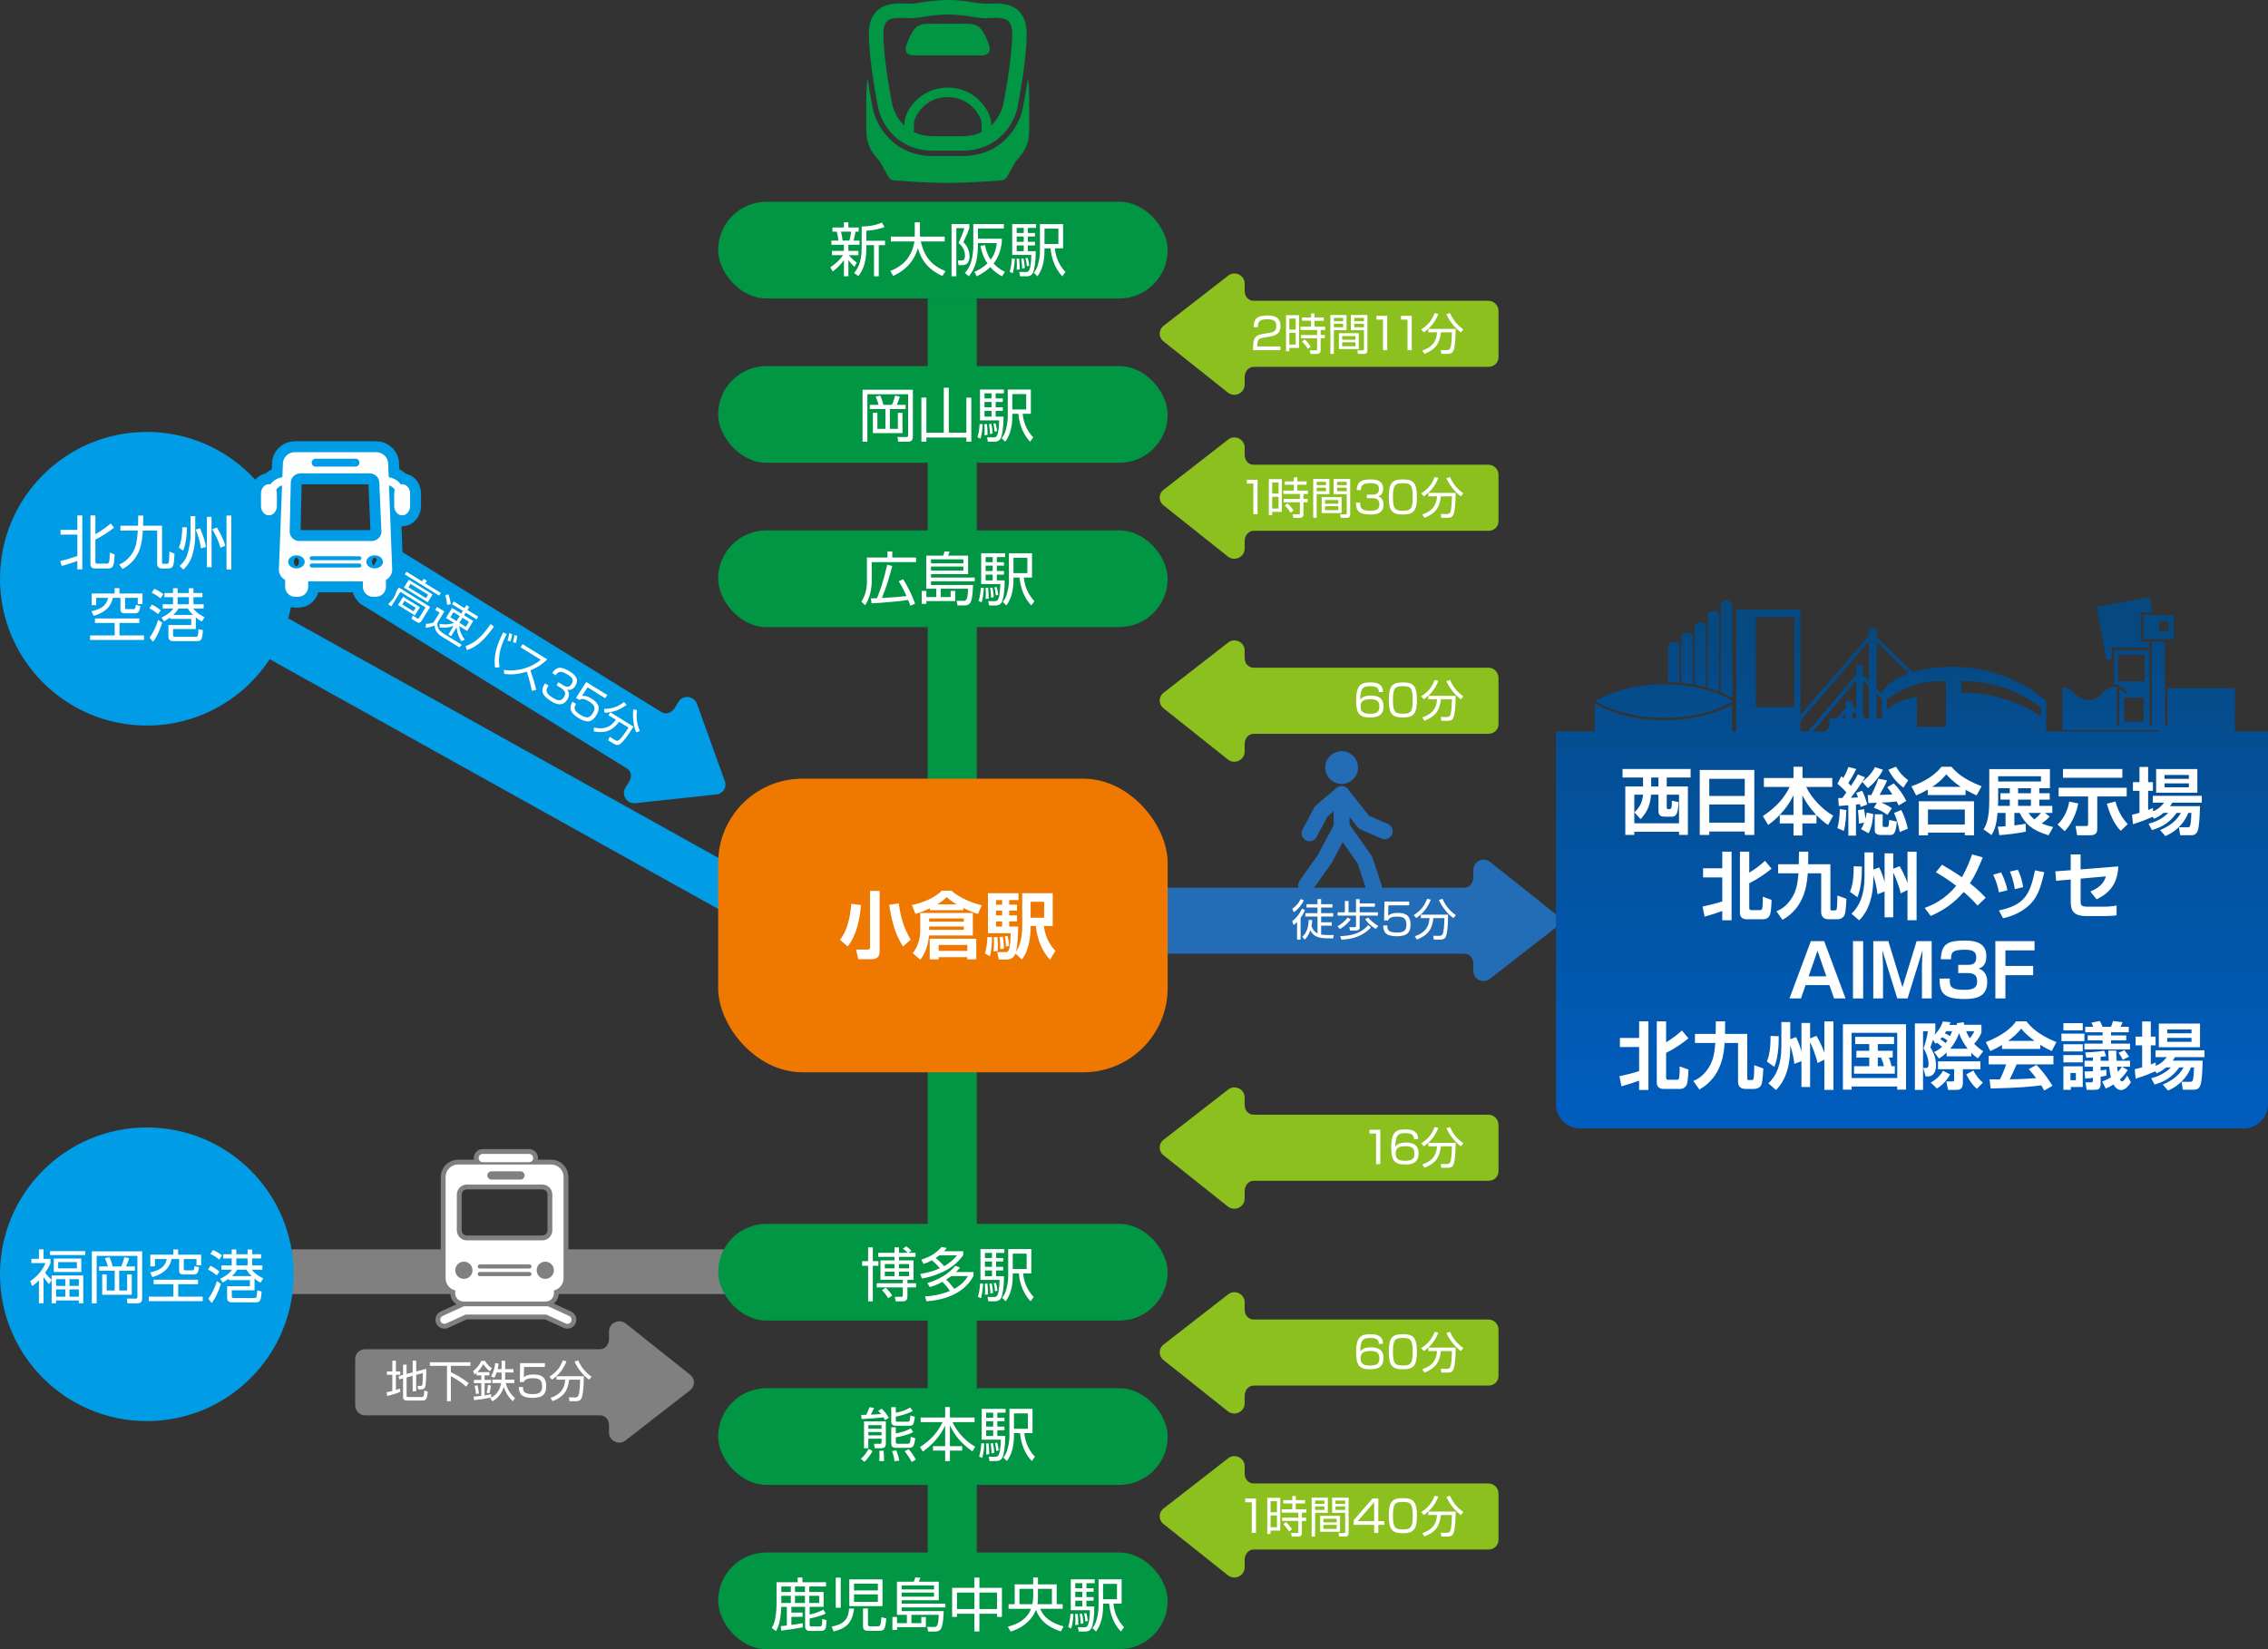 <?xml version="1.0" encoding="UTF-8"?><svg id="_レイヤー_2" xmlns="http://www.w3.org/2000/svg" xmlns:xlink="http://www.w3.org/1999/xlink" viewBox="0 0 933.716 679.084"><rect x="0" y="0" width="933.716" height="679.084" fill="#333333" stroke="none"/><defs><style>.cls-1{fill:gray;}.cls-2{fill:url(#_名称未設定グラデーション_11-6);}.cls-3{fill:url(#_名称未設定グラデーション_11-3);}.cls-4{fill:url(#_名称未設定グラデーション_11-8);}.cls-5{fill:url(#_名称未設定グラデーション_11-5);}.cls-6{fill:url(#_名称未設定グラデーション_11-7);}.cls-7{fill:url(#_名称未設定グラデーション_11-9);}.cls-8{fill:url(#_名称未設定グラデーション_11-2);}.cls-9{fill:url(#_名称未設定グラデーション_11-4);}.cls-10{fill:#009de6;}.cls-11{fill:url(#_名称未設定グラデーション_11-10);}.cls-12{fill:#009644;}.cls-13{fill:#8cc01f;}.cls-14{fill:#fff;}.cls-15{stroke:gray;stroke-width:3.982px;}.cls-15,.cls-16{fill:none;stroke-linecap:round;stroke-linejoin:round;}.cls-16{stroke:#009de6;stroke-width:8.982px;}.cls-17{fill:#226db6;}.cls-18{fill:#ee7800;}.cls-19{fill:url(#_名称未設定グラデーション_11);}</style><linearGradient id="_名称未設定グラデーション_11" x1="705.376" y1="397.608" x2="705.376" y2="262.584" gradientUnits="userSpaceOnUse"><stop offset="0" stop-color="#005dbe"/><stop offset="1" stop-color="#064880"/></linearGradient><linearGradient id="_名称未設定グラデーション_11-2" x1="699.955" y1="397.608" x2="699.955" y2="262.584" xlink:href="#_名称未設定グラデーション_11"/><linearGradient id="_名称未設定グラデーション_11-3" x1="685.198" y1="397.608" x2="685.198" y2="262.584" xlink:href="#_名称未設定グラデーション_11"/><linearGradient id="_名称未設定グラデーション_11-4" x1="888.652" y1="397.608" x2="888.652" y2="262.584" xlink:href="#_名称未設定グラデーション_11"/><linearGradient id="_名称未設定グラデーション_11-5" x1="710.796" y1="397.608" x2="710.796" y2="262.584" xlink:href="#_名称未設定グラデーション_11"/><linearGradient id="_名称未設定グラデーション_11-6" x1="874.702" y1="397.608" x2="874.702" y2="262.584" xlink:href="#_名称未設定グラデーション_11"/><linearGradient id="_名称未設定グラデーション_11-7" x1="694.534" x2="694.534" y2="262.584" xlink:href="#_名称未設定グラデーション_11"/><linearGradient id="_名称未設定グラデーション_11-8" x1="787.148" y1="397.608" x2="787.148" y2="262.584" xlink:href="#_名称未設定グラデーション_11"/><linearGradient id="_名称未設定グラデーション_11-9" x1="689.115" y1="397.608" x2="689.115" y2="262.584" xlink:href="#_名称未設定グラデーション_11"/><linearGradient id="_名称未設定グラデーション_11-10" x1="787.148" y1="461.68" x2="787.148" y2="233.387" xlink:href="#_名称未設定グラデーション_11"/></defs><g id="_レイヤー_1-2"><path class="cls-17" d="M639.978,376.019l-26.561-21.139c-2.744-2.124-6.863-.204-6.863,3.298v3.073c0,2.266-1.507,4.256-3.773,4.256h-153.067c-2.266,0-4.119,1.645-4.119,3.981v19.105c0,2.198,1.853,4.119,4.119,4.119h153.067c2.266,0,3.773,1.786,3.773,4.048v3.077c0,3.432,4.119,5.351,6.796,3.223l26.491-20.589c2.199-1.579,2.266-4.801.137-6.45h0Z"/><rect class="cls-1" x="120.026" y="514.436" width="182.263" height="18.407"/><rect class="cls-10" x="70.171" y="299.278" width="252.554" height="18.407" transform="translate(174.929 -56.607) rotate(29.117)"/><rect class="cls-12" x="381.942" y="122.902" width="20.188" height="517.801"/><path class="cls-12" d="M423.163,32.353c-.996,6.691-2.08,12.062-2.159,12.475-1.333,6.705-8.252,19.435-24.89,19.435h-11.857c-16.639,0-23.557-12.73-24.896-19.456-.079-.402-1.155-5.764-2.154-12.45-.372,2.452-.553,4.917-.553,7.546v13.207c0,6.008,1.415,8.698,5.633,13.498l3.484,6.192c.49.872,1.385,1.44,2.387,1.516.564.04,13.888,1.003,22.025,1.003,8.143,0,21.466-.964,22.03-1.003,1.002-.076,1.897-.644,2.386-1.516l3.484-6.192c4.218-4.799,5.633-7.49,5.633-13.498v-13.207c0-2.631-.186-5.096-.553-7.55Z"/><path class="cls-12" d="M376.577,22.821h27.217c5.362,0,3.725-4.015,2.094-7.469-1.637-3.454-3.003-5.574-7.628-5.574h-16.148c-4.626,0-5.991,2.12-7.628,5.574-1.631,3.454-3.268,7.469,2.094,7.469Z"/><path class="cls-12" d="M384.257,62.057h11.857c15.204,0,21.516-11.568,22.728-17.672.156-.769,3.824-19.004,3.824-30.528,0-5.686-2.192-12.463-12.661-12.463-.922,0-1.809.04-2.614.081-2.348.116-3.9-.075-6.303-.461-2.422-.391-5.384-.865-9.692-.984-.14-.019-.274-.03-.413-.03h-1.587c-.14,0-.274.011-.403.028-4.294.118-7.275.595-9.708.987-1.82.289-3.254.523-4.749.523-.457-.003-.98-.032-1.555-.062-.805-.041-1.691-.081-2.614-.081-10.469,0-12.661,6.777-12.661,12.463,0,11.524,3.662,29.759,3.821,30.519,1.21,6.113,7.527,17.681,22.731,17.681ZM404.127,54.384c-2.143,1.022-4.762,1.702-8.014,1.702h-11.857c-3.252,0-5.871-.68-8.014-1.702v-3.559c0-2.53,4.349-10.869,13.939-10.869,9.596,0,13.945,8.338,13.945,10.869v3.559ZM370.366,7.36c.816,0,1.601.042,2.318.079,3,.15,4.962-.119,7.546-.532,2.581-.413,5.501-.885,9.922-.932,4.486.046,7.406.518,9.987.932,2.001.322,3.725.595,5.707.595.539,0,1.163-.03,1.839-.063.717-.037,1.503-.079,2.318-.079,4.338,0,6.697,1.037,6.697,6.498,0,10.923-3.67,29.16-3.711,29.343-.066.316-1.106,4.918-4.968,8.537v-.913c0-5.009-6.298-14.761-17.84-14.761s-17.834,9.752-17.834,14.761v.913c-3.862-3.615-4.907-8.221-4.973-8.537-.033-.183-3.706-18.412-3.706-29.343,0-5.46,2.359-6.498,6.698-6.498Z"/><path class="cls-15" d="M198.76,478.546h19.035c.942,0,1.704-.763,1.704-1.704s-.762-1.704-1.704-1.704h-19.035c-.942,0-1.704.763-1.704,1.704s.762,1.704,1.704,1.704Z"/><path class="cls-15" d="M187.405,531.323v1.192c0,.898.363,1.775.998,2.409.634.635,1.512.998,2.409.998h33.84c.897,0,1.775-.364,2.409-.998.636-.634.998-1.512.998-2.409v-1.192c.92-.217,1.78-.675,2.454-1.349.952-.952,1.498-2.268,1.498-3.614v-41.744c0-1.346-.546-2.662-1.498-3.614-.952-.952-2.268-1.498-3.614-1.498h-38.336c-1.346,0-2.662.545-3.614,1.498-.952.952-1.498,2.268-1.498,3.614v41.744c0,1.346.546,2.662,1.498,3.614.674.674,1.534,1.131,2.454,1.349ZM217.956,525.462h-20.446c-.471,0-.852-.381-.852-.852s.381-.852.852-.852h20.446c.471,0,.852.381.852.852s-.381.852-.852.852ZM217.956,522.338h-20.446c-.471,0-.852-.381-.852-.852s.381-.852.852-.852h20.446c.471,0,.852.381.852.852s-.381.852-.852.852ZM224.485,526.598c-1.96,0-3.549-1.589-3.549-3.55s1.589-3.549,3.549-3.549,3.551,1.589,3.551,3.549-1.591,3.55-3.551,3.55ZM202.337,482.298h11.927c.942,0,1.704.763,1.704,1.704s-.762,1.704-1.704,1.704h-11.927c-.942,0-1.704-.763-1.704-1.704s.762-1.704,1.704-1.704ZM188.077,491.877c0-1.089.443-2.155,1.215-2.925.769-.77,1.834-1.212,2.925-1.212h31.032c1.091,0,2.156.442,2.928,1.212.769.77,1.211,1.836,1.211,2.925v14.727c0,1.089-.443,2.155-1.211,2.925-.772.77-1.837,1.212-2.928,1.212h-31.032c-1.091,0-2.156-.442-2.925-1.212-.772-.77-1.215-1.836-1.215-2.925v-14.727ZM190.977,519.499c1.96,0,3.551,1.589,3.551,3.549s-1.591,3.55-3.551,3.55-3.549-1.589-3.549-3.55,1.589-3.549,3.549-3.549Z"/><path class="cls-15" d="M234.305,541.849l-8.401-3.834c-.007-.003-.015-.002-.022-.005-.103-.046-.22-.053-.333-.077-.112-.024-.22-.066-.33-.067-.008-.001-.015-.005-.023-.005h-33.84c-.25,0-.481.051-.707.154l-8.401,3.834c-.857.39-1.233,1.401-.844,2.257.391.856,1.403,1.234,2.258.843l8.065-3.68h33.1l8.063,3.68c.855.391,1.867.013,2.258-.843.39-.856.013-1.867-.844-2.257Z"/><path class="cls-14" d="M198.76,478.546h19.035c.942,0,1.704-.763,1.704-1.704s-.762-1.704-1.704-1.704h-19.035c-.942,0-1.704.763-1.704,1.704s.762,1.704,1.704,1.704Z"/><path class="cls-14" d="M187.405,531.323v1.192c0,.898.363,1.775.998,2.409.634.635,1.512.998,2.409.998h33.84c.897,0,1.775-.364,2.409-.998.636-.634.998-1.512.998-2.409v-1.192c.92-.217,1.78-.675,2.454-1.349.952-.952,1.498-2.268,1.498-3.614v-41.744c0-1.346-.546-2.662-1.498-3.614-.952-.952-2.268-1.498-3.614-1.498h-38.336c-1.346,0-2.662.545-3.614,1.498-.952.952-1.498,2.268-1.498,3.614v41.744c0,1.346.546,2.662,1.498,3.614.674.674,1.534,1.131,2.454,1.349ZM217.956,525.462h-20.446c-.471,0-.852-.381-.852-.852s.381-.852.852-.852h20.446c.471,0,.852.381.852.852s-.381.852-.852.852ZM217.956,522.338h-20.446c-.471,0-.852-.381-.852-.852s.381-.852.852-.852h20.446c.471,0,.852.381.852.852s-.381.852-.852.852ZM224.485,526.598c-1.96,0-3.549-1.589-3.549-3.55s1.589-3.549,3.549-3.549,3.551,1.589,3.551,3.549-1.591,3.55-3.551,3.55ZM202.337,482.298h11.927c.942,0,1.704.763,1.704,1.704s-.762,1.704-1.704,1.704h-11.927c-.942,0-1.704-.763-1.704-1.704s.762-1.704,1.704-1.704ZM188.077,491.877c0-1.089.443-2.155,1.215-2.925.769-.77,1.834-1.212,2.925-1.212h31.032c1.091,0,2.156.442,2.928,1.212.769.77,1.211,1.836,1.211,2.925v14.727c0,1.089-.443,2.155-1.211,2.925-.772.77-1.837,1.212-2.928,1.212h-31.032c-1.091,0-2.156-.442-2.925-1.212-.772-.77-1.215-1.836-1.215-2.925v-14.727ZM190.977,519.499c1.96,0,3.551,1.589,3.551,3.549s-1.591,3.55-3.551,3.55-3.549-1.589-3.549-3.55,1.589-3.549,3.549-3.549Z"/><path class="cls-14" d="M234.305,541.849l-8.401-3.834c-.007-.003-.015-.002-.022-.005-.103-.046-.22-.053-.333-.077-.112-.024-.22-.066-.33-.067-.008-.001-.015-.005-.023-.005h-33.84c-.25,0-.481.051-.707.154l-8.401,3.834c-.857.39-1.233,1.401-.844,2.257.391.856,1.403,1.234,2.258.843l8.065-3.68h33.1l8.063,3.68c.855.391,1.867.013,2.258-.843.39-.856.013-1.867-.844-2.257Z"/><circle class="cls-17" cx="552.343" cy="316.059" r="6.744"/><path class="cls-17" d="M568.792,345.286l-8.529-3.675c-.499-.215-.937-.551-1.273-.978l-3.374-4.276v3.172s8.941,12.624,8.941,12.624c.187.263.333.551.434.857l3.732,11.206c.571,1.714-.357,3.567-2.07,4.138-.343.114-.692.168-1.035.168-1.37,0-2.647-.867-3.103-2.238l-3.578-10.745-6.19-8.741-4.429,8.358c-.065.123-.139.242-.22.356l-7.696,10.884c-1.042,1.475-3.085,1.825-4.559.782-1.475-1.043-1.826-3.084-.782-4.56l7.575-10.713,6.439-12.149v-5.753s-2.562,2.177-2.562,2.177l-4.494,8.473c-.587,1.108-1.721,1.739-2.893,1.739-.517,0-1.042-.123-1.53-.382-1.596-.847-2.204-2.827-1.357-4.423l4.788-9.027c.194-.366.456-.691.771-.96l8.429-7.164c.677-.576,1.563-.855,2.443-.763.884.088,1.694.532,2.244,1.229l8.701,11.027,7.768,3.348c1.659.715,2.425,2.639,1.71,4.299-.715,1.661-2.643,2.427-4.299,1.71Z"/><path class="cls-13" d="M478.99,627.52l26.561,21.139c2.744,2.124,6.863.204,6.863-3.298v-3.073c0-2.266,1.507-4.256,3.773-4.256h96.609c2.266,0,4.119-1.645,4.119-3.981v-19.105c0-2.198-1.853-4.119-4.119-4.119h-96.609c-2.266,0-3.773-1.786-3.773-4.048v-3.077c0-3.432-4.119-5.351-6.796-3.223l-26.491,20.589c-2.199,1.579-2.266,4.801-.137,6.45h0Z"/><circle class="cls-10" cx="60.449" cy="238.304" r="60.449"/><path class="cls-14" d="M24.8,231.013c2.516-.575,5.893-1.653,7.043-2.061v-8.815h-6.923v-1.94h6.923v-5.965h2.037v22.231h-2.037v-3.474c-.503.191-3.857,1.365-6.444,2.06l-.599-2.036ZM39.27,212.232v7.714c.719-.384,3.617-1.988,6.3-4.408l1.366,1.725c-2.563,2.156-6.109,4.121-7.666,4.911v9.199c0,.551.168.719.862.719h3.689c.886,0,1.365,0,1.365-4.527l2.013.719c-.216,4.096-.311,5.797-2.635,5.797h-5.294c-.527,0-2.036,0-2.036-1.725v-20.123h2.036Z"/><path class="cls-14" d="M59.004,212.279c-.024,1.054-.024,2.18-.096,4.192h7.81v15.044c0,.407.024.647.623.647h1.174c.671,0,.815-.168.934-.504.192-.503.288-3.306.288-4.551l2.108.862c-.263,5.39-.479,6.133-2.922,6.133h-2.132c-1.509,0-2.084-.791-2.084-1.965v-13.679h-5.918c-.287,4.575-.694,11.643-8.336,15.835l-1.39-1.797c3.953-1.797,6.325-5.246,7.043-8.768.359-1.749.527-3.642.623-5.271h-7.163v-1.988h7.259c.072-1.869.072-2.899.072-4.192h2.108Z"/><path class="cls-14" d="M73.631,225.455c1.222-2.779,1.389-6.301,1.389-8.337l1.941.024c0,2.731-.384,6.971-1.581,9.606l-1.748-1.294ZM80.386,212.519v7.882c0,2.875-.407,5.749-1.294,8.48-1.054,3.258-2.923,5.007-3.593,5.653l-1.557-1.485c.719-.671,2.491-2.252,3.282-5.055.24-.815,1.222-4.311,1.222-7.594v-7.882h1.94ZM82.758,225.838c-.311-2.491-1.414-5.965-2.18-7.737l1.749-.6c.886,1.749,2.18,5.559,2.491,7.666l-2.06.671ZM87.094,212.806v20.746h-1.917v-20.746h1.917ZM90.76,225.551c-.719-2.683-2.108-5.582-3.378-7.618l1.893-.719c.431.695,2.587,4.169,3.474,7.475l-1.988.862ZM95.239,212.279v22.207h-1.988v-22.207h1.988Z"/><path class="cls-14" d="M57.364,256.522h-8.169v5.127h10.085v1.868h-22.207v-1.868h10.134v-5.127h-8.121v-1.845h18.278v1.845ZM49.171,242.195v2.181h9.487v4.359h-1.94v-2.563h-5.223v4.001c0,.479.072.646.503.646h2.923c.647,0,.79-.023,1.006-1.725l1.868.407c-.311,2.252-.743,3.019-2.252,3.019h-4.192c-.982,0-1.773-.287-1.773-1.581v-4.768h-3.138c-.431,2.085-1.605,5.582-7.882,7.427l-.91-1.916c5.438-1.103,6.444-3.618,6.852-5.511h-4.887v2.995h-1.893v-4.791h9.463v-2.181h1.988Z"/><path class="cls-14" d="M65.072,252.904c-1.102-.959-2.324-1.773-3.569-2.396l.958-1.558c1.054.479,2.42,1.246,3.713,2.396l-1.102,1.558ZM61.598,262.559c1.414-2.036,2.683-4.433,3.522-7.307l1.677,1.126c-1.485,4.527-2.587,6.3-3.785,7.881l-1.414-1.7ZM66.054,246.388c-.959-.838-2.18-1.677-3.618-2.323l1.078-1.605c1.39.575,2.611,1.294,3.737,2.228l-1.198,1.701ZM66.461,254.293c1.006-.478,3.522-1.7,4.887-3.736h-4.36v-1.749h4.24v-2.898h-3.522v-1.726h3.522v-1.964h1.893v1.964h4.647v-1.964h1.869v1.964h3.689v1.726h-3.689v2.898h4.216v1.749h-4.312c1.605,2.132,3.737,3.138,4.719,3.545l-1.15,1.797c-.646-.335-1.246-.646-2.491-1.677v4.815h-9.367v2.562c0,.311.096.623.815.623h8.408c1.03,0,1.03-.144,1.27-3.138l1.796.431c-.263,3.594-.551,4.481-2.348,4.481h-9.75c-.527,0-2.108,0-2.108-1.749v-4.888h9.391v-2.515h-8.672v-.6c-1.102.815-1.893,1.246-2.539,1.581l-1.054-1.533ZM73.504,250.557c-.239.407-.743,1.317-2.18,2.635h8.145c-1.318-1.294-1.749-1.94-2.18-2.635h-3.785ZM77.768,245.909h-4.647v2.898h4.647v-2.898Z"/><circle class="cls-10" cx="60.449" cy="524.703" r="60.449"/><path class="cls-14" d="M20.146,528.759c-.431-.478-1.246-1.438-2.228-2.922v10.828h-1.893v-9.463c-1.437,1.461-2.156,1.94-2.755,2.348l-.815-1.988c3.642-2.516,5.271-5.15,6.301-7.475h-5.846v-1.725h3.114v-3.929h1.893v3.929h2.851v1.749c-.24.622-.647,1.7-2.204,3.977,1.222,1.605,2.132,2.396,2.707,2.898v-1.797h13.008v11.476h-1.821v-1.174h-9.367v1.174h-1.821v-9.631l-1.126,1.725ZM35.095,516.781h-14.494v-1.629h14.494v1.629ZM33.466,523.752h-11.332v-5.533h11.332v5.533ZM26.878,526.723h-3.785v2.755h3.785v-2.755ZM26.878,530.915h-3.785v3.019h3.785v-3.019ZM31.645,519.704h-7.69v2.562h7.69v-2.562ZM32.46,526.723h-3.857v2.755h3.857v-2.755ZM32.46,530.915h-3.857v3.019h3.857v-3.019Z"/><path class="cls-14" d="M58.532,515.271v19.381c0,1.509-.838,2.013-1.988,2.013h-4.073l-.287-1.965,3.689.024c.431,0,.695-.097.695-.695v-16.889h-16.77v19.524h-1.988v-21.394h20.722ZM44.398,521.477c-.311-1.438-1.03-3.019-1.222-3.402l1.917-.407c.623,1.39.911,2.252,1.294,3.81h3.522c.575-1.294,1.078-2.898,1.294-3.81l1.94.407c-.431,1.653-1.102,3.091-1.246,3.402h3.641v1.749h-6.468v8.145h3.282v-6.588h1.893v8.361h-12.17v-8.361h1.845v6.588h3.306v-8.145h-6.444v-1.749h3.617Z"/><path class="cls-14" d="M81.527,528.783h-8.169v5.127h10.085v1.868h-22.207v-1.868h10.134v-5.127h-8.121v-1.845h18.278v1.845ZM73.334,514.457v2.181h9.487v4.359h-1.94v-2.563h-5.223v4.001c0,.479.072.646.503.646h2.923c.647,0,.79-.023,1.006-1.725l1.868.407c-.311,2.252-.743,3.019-2.252,3.019h-4.192c-.982,0-1.773-.287-1.773-1.581v-4.768h-3.138c-.431,2.085-1.605,5.582-7.882,7.427l-.91-1.916c5.438-1.103,6.444-3.618,6.852-5.511h-4.887v2.995h-1.893v-4.791h9.463v-2.181h1.988Z"/><path class="cls-14" d="M89.235,525.166c-1.102-.959-2.324-1.773-3.569-2.396l.958-1.558c1.054.479,2.42,1.246,3.713,2.396l-1.102,1.558ZM85.761,534.82c1.414-2.036,2.683-4.433,3.522-7.307l1.677,1.126c-1.485,4.527-2.587,6.3-3.785,7.881l-1.414-1.7ZM90.217,518.649c-.959-.838-2.18-1.677-3.618-2.323l1.078-1.605c1.39.575,2.611,1.294,3.737,2.228l-1.198,1.701ZM90.624,526.555c1.006-.478,3.522-1.7,4.887-3.736h-4.36v-1.749h4.24v-2.898h-3.522v-1.726h3.522v-1.964h1.893v1.964h4.647v-1.964h1.869v1.964h3.689v1.726h-3.689v2.898h4.216v1.749h-4.312c1.605,2.132,3.737,3.138,4.719,3.545l-1.15,1.797c-.646-.335-1.246-.646-2.491-1.677v4.815h-9.367v2.562c0,.311.096.623.815.623h8.408c1.03,0,1.03-.144,1.27-3.138l1.796.431c-.263,3.594-.551,4.481-2.348,4.481h-9.75c-.527,0-2.108,0-2.108-1.749v-4.888h9.391v-2.515h-8.672v-.6c-1.102.815-1.893,1.246-2.539,1.581l-1.054-1.533ZM97.667,522.818c-.239.407-.743,1.317-2.18,2.635h8.145c-1.318-1.294-1.749-1.94-2.18-2.635h-3.785ZM101.931,518.171h-4.647v2.898h4.647v-2.898Z"/><rect class="cls-12" x="295.656" y="218.391" width="185.064" height="39.826" rx="19.913" ry="19.913"/><rect class="cls-12" x="295.656" y="150.734" width="185.064" height="39.826" rx="19.913" ry="19.913"/><rect class="cls-12" x="295.656" y="83.076" width="185.064" height="39.826" rx="19.913" ry="19.913"/><rect class="cls-12" x="295.656" y="639.258" width="185.064" height="39.826" rx="19.913" ry="19.913"/><rect class="cls-12" x="295.656" y="571.601" width="185.064" height="39.826" rx="19.913" ry="19.913"/><rect class="cls-12" x="295.656" y="503.943" width="185.064" height="39.826" rx="19.913" ry="19.913"/><path class="cls-14" d="M354.418,600.667c1.438-1.198,2.54-2.851,3.162-4.072l1.653.862c-.335.623-1.461,2.731-3.378,4.479l-1.438-1.27ZM359.832,579.73c-.623,1.461-.79,1.748-1.341,2.755,1.725-.072,2.18-.072,4.24-.24-.503-.622-.863-.981-1.174-1.317l1.437-.887c1.342,1.366,1.94,2.133,2.947,3.762l-1.533.935c-.383-.623-.503-.815-.695-1.103-1.557.168-6.229.575-9.007.671l-.168-1.677c.479,0,.647,0,2.084-.072.215-.431.838-1.7,1.341-3.138l1.869.311ZM364.696,585.263v9.247c0,1.342-.719,1.821-1.917,1.821h-2.659l-.311-1.845,2.468.023c.551,0,.646-.191.646-.599v-1.509h-5.438v3.929h-1.773v-11.068h8.984ZM357.485,586.82v1.485h5.438v-1.485h-5.438ZM357.485,589.671v1.365h5.438v-1.365h-5.438ZM361.988,601.625c.048-.623.096-1.245.096-2.587,0-.815-.024-1.222-.048-1.677l1.748-.024c.216,2.755.168,3.498.144,4.265l-1.94.023ZM368.792,579.418v2.323c2.132-.431,4.384-1.174,5.918-2.18l1.102,1.438c-2.683,1.485-6.564,2.228-7.019,2.3v1.461c0,.551.168.647.743.647h4.001c.719,0,.886-.168.982-.479.072-.191.24-1.725.288-2.061l1.845.479c-.503,3.282-.575,3.737-2.443,3.737h-5.175c-1.222,0-2.108-.311-2.108-1.773v-5.893h1.868ZM368.792,587.706v2.516c1.725-.264,4.289-.934,6.157-2.084l1.03,1.558c-2.108,1.102-5.414,1.868-7.187,2.155v1.845c0,.791.456.791.791.791h4.096c.959,0,1.078-.455,1.27-2.851l1.844.551c-.383,3.378-.934,3.977-2.611,3.977h-5.415c-.862,0-1.844-.287-1.844-1.82v-6.637h1.868ZM368.241,601.673c-.096-1.102-.551-3.21-1.006-4.192l1.725-.264c.695,1.438,1.102,3.259,1.27,4.217l-1.988.239ZM375.332,602.009c-.767-1.51-1.869-3.162-2.899-4.456l1.653-.839c1.174,1.39,1.893,2.42,2.947,4.288l-1.701,1.007Z"/><path class="cls-14" d="M389.111,583.682v-4.311h1.964v4.311h10.157v1.893h-9.104c2.324,4.888,5.894,8.098,9.343,10.134l-1.15,1.94c-5.151-3.785-7.378-6.876-9.247-10.732v8.576h5.055v1.821h-5.055v4.288h-1.964v-4.288h-5.007v-1.821h5.007v-8.48c-.863,1.749-3.09,6.324-9.175,10.709l-1.198-1.893c4.36-2.755,7.187-5.87,9.319-10.254h-9.032v-1.893h10.086Z"/><path class="cls-14" d="M403.092,599.732c.671-1.964.862-4.456.886-5.414l1.27.048c-.048.958-.264,4.024-.887,5.989l-1.27-.623ZM413.992,581.693h-3.402v2.084h2.946v1.438h-2.946v2.204h2.946v1.485h-2.946v2.372h3.258c.024,4.144-.551,7.642-1.15,8.84-.191.407-.743,1.485-2.611,1.485h-2.683l-.359-1.797,2.755.023c.934,0,2.036.048,2.228-7.019h-7.881v-12.697h9.846v1.581ZM405.967,598.918c.048-.551.096-1.03.096-2.084,0-1.317-.072-1.845-.12-2.468l1.078-.023c.192,2.3.192,2.562.24,4.455l-1.294.12ZM408.889,581.693h-2.898v2.084h2.898v-2.084ZM408.889,585.215h-2.898v2.204h2.898v-2.204ZM408.889,588.904h-2.898v2.372h2.898v-2.372ZM408.219,598.438c0-1.82-.287-3.497-.383-4.072l.982-.144c.264,1.342.455,2.587.527,3.953l-1.126.263ZM410.159,597.457c-.024-.527-.144-1.821-.551-3.282l.91-.168c.24.815.503,1.893.647,3.234l-1.006.216ZM425.084,580.112v9.99h-3.377c.383,4.048,1.964,7.162,4.36,9.726l-1.27,1.773c-4.025-4.192-4.647-9.44-4.863-11.499h-2.491v1.054c0,4.216-.887,7.714-2.899,10.445l-1.485-1.414c.503-.694,1.246-1.677,1.677-3.306.838-3.043.838-4.672.838-5.821v-10.948h9.51ZM423.168,581.981h-5.726v6.324h5.726v-6.324Z"/><path class="cls-14" d="M330.477,670.081c-2.899.575-6.54,1.078-8.888,1.342l-.144-1.82c.264-.024,2.084-.24,2.492-.288v-7.666h-2.276c-.288,5.75-1.054,7.906-2.204,10.014l-1.725-1.365c.455-.79,1.222-2.132,1.533-4.384.455-3.162.431-4.527.431-5.294v-9.104h8.696v-1.94h1.964v1.94h9.727v1.748h-6.899v2.252h5.893v6.133h-5.75v3.163c2.013-.408,3.809-1.055,5.654-2.013l.982,1.605c-2.708,1.294-5.87,1.893-6.636,2.037v2.635c0,.575.335.646.719.646h3.282c1.03,0,1.15-.239,1.198-3.09l1.748.478c-.168,2.852-.191,3.163-.551,3.689-.359.552-1.102.743-1.725.743h-4.719c-1.365,0-1.821-.958-1.821-1.629v-8.266h-5.653v2.372h4.6v1.725h-4.6v3.33c1.653-.191,3.018-.407,4.671-.694v1.7ZM325.566,653.264h-3.905v2.252h3.905v-2.252ZM325.566,657.097h-3.905v2.947h3.905v-2.947ZM331.387,653.264h-4.097v2.252h4.097v-2.252ZM331.387,657.097h-4.097v2.947h4.097v-2.947ZM337.281,657.097h-4.097v2.947h4.097v-2.947Z"/><path class="cls-14" d="M342.389,669.794c4.839-.958,6.875-2.875,7.186-7.475l2.037.072c-.695,5.582-2.947,8.049-8.409,9.391l-.815-1.988ZM344.066,662.008v-12.385h2.06v12.385h-2.06ZM363.327,650.342v10.995h-13.679v-10.995h13.679ZM361.41,652.09h-9.822v2.779h9.822v-2.779ZM361.41,656.523h-9.822v3.066h9.822v-3.066ZM357.338,669.003c0,.647.67.647.886.647h3.162c1.054,0,1.222-.479,1.485-3.737l2.012.479c-.407,4.575-.886,5.103-2.851,5.103h-4.623c-.527,0-2.108,0-2.108-1.701v-7.475h2.037v6.684Z"/><path class="cls-14" d="M389.213,661.864h-18.015v1.51h17.32c-.048,1.438-.191,5.462-1.03,7.139-.527,1.006-1.605,1.294-2.324,1.294h-3.066l-.359-1.917,2.779.024c.982,0,1.845,0,1.94-4.983h-11.235v3.426h4.072v-2.539h1.893v4.192h-11.882v1.149h-1.917v-5.342h1.917v2.539h4.049v-3.426h-4.097v-13.631h6.947c.24-.479.455-1.198.575-1.749l2.132.096c-.168.527-.455,1.246-.646,1.653h8.217v7.618h-15.284v1.413h18.015v1.533ZM384.541,652.833h-13.344v1.629h13.344v-1.629ZM384.541,655.779h-13.344v1.677h13.344v-1.677Z"/><path class="cls-14" d="M403.212,649.599v4.217h9.271v11.977h-2.012v-1.317h-7.259v7.307h-2.061v-7.307h-7.163v1.317h-2.012v-11.977h9.175v-4.217h2.061ZM401.151,655.756h-7.163v6.779h7.163v-6.779ZM410.471,655.756h-7.259v6.779h7.259v-6.779Z"/><path class="cls-14" d="M425.356,649.575h1.964v2.803h7.714v8.169h2.467v1.893h-9.247c1.342,3.449,4.456,5.869,9.582,7.234l-1.078,2.085c-2.946-.959-8.193-3.043-10.253-8.912-1.222,3.187-4.144,6.972-10.421,8.983l-1.174-2.012c4.623-1.15,8.025-3.378,9.559-7.379h-9.247v-1.893h2.516v-8.169h7.618v-2.803ZM425.356,654.223h-5.654v6.324h5.318c.311-1.51.335-2.803.335-3.474v-2.851ZM427.32,657.121c0,.719,0,2.156-.192,3.426h5.941v-6.324h-5.75v2.898Z"/><path class="cls-14" d="M439.778,669.938c.671-1.964.862-4.456.886-5.414l1.27.048c-.048.958-.264,4.024-.887,5.989l-1.27-.623ZM450.678,651.898h-3.402v2.084h2.946v1.438h-2.946v2.204h2.946v1.485h-2.946v2.372h3.258c.024,4.144-.551,7.642-1.15,8.84-.191.407-.743,1.485-2.611,1.485h-2.683l-.359-1.797,2.755.023c.934,0,2.036.048,2.228-7.019h-7.881v-12.697h9.846v1.581ZM442.653,669.123c.048-.551.096-1.03.096-2.084,0-1.317-.072-1.845-.12-2.468l1.078-.023c.192,2.3.192,2.562.24,4.455l-1.294.12ZM445.575,651.898h-2.898v2.084h2.898v-2.084ZM445.575,655.42h-2.898v2.204h2.898v-2.204ZM445.575,659.109h-2.898v2.372h2.898v-2.372ZM444.905,668.644c0-1.82-.288-3.497-.384-4.072l.982-.144c.264,1.342.455,2.587.527,3.953l-1.125.263ZM446.846,667.662c-.024-.527-.144-1.821-.551-3.282l.911-.168c.239.815.503,1.893.646,3.234l-1.006.216ZM461.77,650.317v9.99h-3.378c.383,4.048,1.964,7.162,4.36,9.726l-1.27,1.773c-4.025-4.192-4.647-9.44-4.863-11.499h-2.491v1.054c0,4.216-.887,7.714-2.899,10.445l-1.485-1.414c.503-.694,1.246-1.677,1.677-3.306.839-3.043.839-4.672.839-5.821v-10.948h9.511ZM459.853,652.187h-5.725v6.324h5.725v-6.324Z"/><path class="cls-19" d="M707.728,284.761v-31.441c0-.944-1.053-1.708-2.352-1.708-1.3,0-2.352.765-2.352,1.708v29.865c1.627.462,3.196.991,4.704,1.577Z"/><path class="cls-8" d="M702.307,282.991v-25.008c0-.944-1.054-1.708-2.353-1.708s-2.352.765-2.352,1.708v23.931c1.608.3,3.176.663,4.705,1.076Z"/><path class="cls-3" d="M713.62,288.676c-7.404-4.401-17.705-6.913-28.422-6.913s-21.018,2.513-28.422,6.913c7.404,4.401,17.705,6.915,28.422,6.915s21.018-2.514,28.422-6.915Z"/><path class="cls-9" d="M894.929,253.292h-8.516l-.025-.135h-4.014v10.137h2.545v-.001h.981v.001h2.361l-.012-.065h6.68v-9.936ZM892.814,259.783h-3.878v-3.878h3.878v3.878Z"/><path class="cls-5" d="M713.148,287.279v-38.284c0-.944-1.053-1.708-2.352-1.708s-2.353.764-2.353,1.708v36.043c1.659.674,3.231,1.423,4.705,2.241Z"/><polygon class="cls-2" points="869.406 271.334 869.406 266.681 884.919 266.681 884.919 264.274 881.394 264.274 881.394 252.177 886.207 252.177 885.04 245.859 863.197 249.895 867.232 271.735 869.406 271.334"/><path class="cls-6" d="M696.887,281.791v-19.562c0-.942-1.053-1.707-2.352-1.707-1.3,0-2.353.765-2.353,1.707v18.914c1.593.162,3.163.379,4.705.648Z"/><path class="cls-4" d="M920.093,301.201v-17.814h-27.786v15.514h-.981v-15.514h-.076v-19.113h-5.351v34.628h-.981v-31.24h-14.533v13.963c3.123.515,5.436,3.447,5.538,3.577l-.774.603c-.016-.02-1.077-1.356-2.649-2.316v15.413h-.981v-15.867h.12c-.261-.117-.533-.216-.811-.297-1.357.164-4.281.821-5.87,3.47,0,0-5.113,5.113-10.931-.705,0,0-2.468-2.82-4.936-2.467v17.629h39.972v.536h-46.671v-12.524c-17.982-15.867-40.9-14.103-40.9-14.103-5.858.266-10.463,1.092-14.077,2.177l-14.835-14.516v-3.525h-3.174v3.025l-28.207,32.753v-43.535h-26.444v37.269c.021.013.043.025.064.038l.665.416-.665.416c-.021.013-.043.025-.064.038v12.072h-1.763v-11.047c-7.451,4.092-17.437,6.417-27.796,6.417-10.709,0-21.018-2.484-28.542-6.837h-.075v11.467h-16.001v3.651h293.137v-3.651h-13.623ZM882.589,297.139h-8.11v-9.872h8.11v9.872ZM882.942,280.567h-10.93v-10.928h10.93v10.928ZM738.734,291.144h-15.867v-37.019h15.867v37.019ZM759.953,295.728h-1.794l1.794-2.115v2.115ZM764.184,295.728h-1.475v-2.873l1.475,1.433v1.44ZM764.184,292.237l-1.475-1.433v-2.126h-2.756v2.66l-3.724,4.391h-3.04v3.584l-1.602,1.889h-5.308l17.905-21.052v12.088ZM769.408,295.728h-1.631l-.837-.814v-14.751l2.468,2.415v13.149ZM769.408,280.521l-2.468-2.415v-4.237h-2.756v4.01l-19.837,23.323h-3.146v-4.459l28.207-32.753v16.531ZM774.697,295.728h-2.115v-10.043l2.115,2.071v7.972ZM774.697,285.503v.194l-2.115-2.071v-19.334l13.257,12.972c-9.356,3.265-11.142,8.238-11.142,8.238ZM801.141,299.254h-11.988v-12.341c-9.52,1.763-12.341,5.288-12.341,5.288v-4.231c12.694-9.168,24.328-7.404,24.328-7.404v18.687ZM840.279,295.023s-12.693-9.873-32.791-9.873l-.065-4.584s17.694-1.41,32.855,10.931v3.526Z"/><path class="cls-7" d="M691.467,281.066v-15.211c0-.942-1.054-1.707-2.353-1.707s-2.352.765-2.352,1.707v14.95c1.582.036,3.153.12,4.705.261Z"/><path class="cls-11" d="M640.58,304.852h293.137v149.809c0,5.508-4.472,9.98-9.98,9.98h-273.176c-5.508,0-9.98-4.472-9.98-9.98v-149.809h0Z"/><path class="cls-14" d="M696.004,320.15h-9.82v3.683h8.712v19.939h-3.652v-1.287h-18.412v1.287h-3.712v-19.939h7.305v-3.683h-8.442v-3.502h28.022v3.502ZM672.832,327.216v11.796h18.412v-11.796h-5.06v5.239c0,.39.18.719.509.719h.659c.659,0,.958-.509.958-3.473l2.754.599c-.299,4.431-.778,5.987-2.784,5.987h-2.814c-1.377,0-2.695-.239-2.695-2.394v-6.677h-3.053c-.33,4.939-2.156,7.784-4.311,10.06l-2.515-2.755c2.395-2.454,3.204-4.221,3.533-7.305h-3.592ZM679.777,320.15v3.683h2.994v-3.683h-2.994Z"/><path class="cls-14" d="M718.306,343.802v-1.407h-14.609v1.407h-3.922v-26.765h22.453v26.765h-3.922ZM703.697,327.755h14.609v-7.065h-14.609v7.065ZM703.697,338.742h14.609v-7.484h-14.609v7.484Z"/><path class="cls-14" d="M738.371,335.568v-8.083c-2.934,5.958-7.245,9.94-10.448,12.215l-2.156-3.683c6.047-4.012,8.951-7.814,11.017-11.975h-10.598v-3.683h12.185v-4.641h3.712v4.641h12.245v3.683h-10.718c2.156,4.64,7.005,9.55,11.107,11.825l-2.126,3.832c-.898-.629-2.455-1.736-4.76-4.042v3.383h-5.808v5h-3.652v-5h-5.658v-3.473h5.658ZM747.741,335.568c-2.934-3.113-4.371-5.479-5.718-8.083v8.083h5.718Z"/><path class="cls-14" d="M760.111,333.562c-.03,1.527-.179,5.748-1.018,8.593l-2.665-1.168c.778-2.635.988-5.928.988-7.844l2.694.419ZM760.141,326.288c-1.706-1.946-2.814-2.874-3.683-3.562l1.587-3.084c.359.27.509.359.838.689,1.197-2.035,1.736-3.562,2.096-4.521l3.203.839c-1.018,2.335-2.904,5.269-3.233,5.748.299.329.719.838,1.078,1.227,1.677-2.544,2.335-3.772,2.844-4.76l2.934,1.197c-.359.629-.629,1.078-1.108,1.856,1.138-.928,3.682-2.934,5.21-6.047l3.293,1.107c-1.616,3.383-4.311,6.018-6.197,7.574l-2.335-2.604c-1.048,1.647-3.263,4.76-4.7,6.556,1.796-.09,2.515-.119,2.964-.149-.33-.958-.479-1.317-.719-1.886l2.425-.868c.928,1.706,1.796,4.431,2.065,5.688l-2.694.988c-.12-.568-.18-.778-.27-1.138l-1.647.149v12.784h-3.144v-12.484c-2.934.239-3.263.27-3.922.3l-.239-3.294c1.167.03,1.287.03,1.706,0l1.647-2.305ZM766.159,341.406c.419-.658.778-1.257,1.287-2.664l-2.186.419c.03-1.647-.209-4.49-.359-5.568l2.515-.419c.27,1.317.449,2.694.539,4.012.24-.868.389-1.527.569-2.604l2.695.628c-.21,2.694-.659,5.449-1.916,7.904l-3.144-1.707ZM772.716,330.539c-2.606.12-2.904.149-3.533.149l-.239-3.322h1.467c1.467-2.935,2.155-4.611,2.904-6.736l3.592.719c-.868,2.035-1.526,3.232-3.113,5.957,1.736-.029,2.904-.029,5.269-.18-1.168-1.796-1.527-2.245-2.096-2.964l2.694-1.587c2.096,2.096,3.832,4.581,5.149,7.186l-3.144,1.916c-.329-.689-.509-1.078-.868-1.677-2.725.329-3.982.39-6.287.479,2.725,1.167,3.562,1.766,4.341,2.335l-1.826,2.754c-1.437-1.138-3.442-2.215-5.599-2.964l1.288-2.065ZM775.08,335.299v4.491c0,.329,0,.719.599.719h1.108c.568,0,.808,0,.958-2.904l3.203.689c-.419,3.323-.689,5.509-2.545,5.509h-4.131c-1.019,0-2.455-.329-2.455-1.797v-6.706h3.263ZM783.642,324.312c-2.394-1.737-4.551-4.102-6.197-7.365l3.144-1.257c1.856,3.113,3.473,4.46,5,5.568l-1.946,3.054ZM782.744,333.533c1.078,2.006,2.216,5.358,2.694,7.693l-3.322,1.378c-.778-3.683-1.288-5.599-2.365-7.844l2.993-1.228Z"/><path class="cls-14" d="M793.666,325.12c-2.155,1.228-3.652,1.916-4.79,2.396l-1.976-3.772c4.909-1.616,9.431-4.311,12.424-8.023h4.071c1.677,1.946,4.551,5.029,12.425,8.023l-2.066,3.772c-1.077-.479-2.694-1.228-4.55-2.306v2.156h-15.538v-2.246ZM789.954,329.94h22.723v14.011h-3.772v-1.107h-15.179v1.107h-3.772v-14.011ZM793.725,333.323v6.167h15.179v-6.167h-15.179ZM807.198,323.982c-3.353-2.275-5.029-4.161-5.928-5.149-1.617,2.006-3.503,3.683-5.778,5.149h11.706Z"/><path class="cls-14" d="M843.845,336.197c-1.048,1.138-1.707,1.736-3.294,2.874,2.126.868,3.623,1.197,4.731,1.467l-1.916,3.413c-6.945-2.186-9.58-4.641-11.885-9.221h-2.186v5.119c2.394-.239,3.442-.449,4.64-.658l.09,3.233c-2.903.689-8.562,1.316-10.927,1.467l-.629-3.503c.809,0,1.138,0,3.203-.18v-5.479h-3.293c-.478,4.97-1.167,6.886-2.455,9.131l-3.293-2.335c.898-1.557,2.335-4.042,2.335-11.735v-13.113h24.969v7.874h-4.371v2.065h4.281v2.635h-4.281v2.574h5.358v2.904h-3.054l1.977,1.467ZM827.408,324.552h-4.79v5.329c0,.987-.029,1.467-.06,1.945h4.85v-2.574h-3.832v-2.635h3.832v-2.065ZM840.252,319.642h-17.634v2.155h17.634v-2.155ZM836.12,324.552h-5.299v2.065h5.299v-2.065ZM836.12,329.252h-5.299v2.574h5.299v-2.574ZM835.133,334.731c.538.778,1.077,1.587,2.425,2.664,1.526-1.228,2.484-2.364,2.725-2.664h-5.149Z"/><path class="cls-14" d="M855.606,330.839c-.928,4.7-3.054,8.802-5.599,11.406l-2.934-2.725c2.396-2.216,4.161-5.599,4.82-9.46l3.712.778ZM847.523,324.372h28.021v3.562h-12.125v13.442c0,1.736-.897,2.544-2.813,2.544h-5.479l-.629-3.802h4.461c.658,0,.689-.359.689-.778v-11.406h-12.125v-3.562ZM849.319,316.648h24.43v3.592h-24.43v-3.592ZM873.09,342.095c-2.844-2.844-4.7-7.394-5.718-11.166l3.533-.898c1.227,4.341,2.813,6.856,5.059,9.31l-2.874,2.754Z"/><path class="cls-14" d="M890.711,334.731c-1.557,1.317-2.874,1.946-3.951,2.425l-.509-.809c-2.216.929-4.581,1.946-8.113,3.024l-.39-3.893c.898-.209,1.707-.389,3.054-.808v-9.042h-2.694v-3.562h2.694v-6.257h3.562v6.257h1.977v3.562h-1.977v7.874c.778-.27,1.138-.419,1.977-.809l.09,1.407c2.454-1.077,3.652-2.515,4.521-3.593h-4.641v-2.813h20.148v2.813h-12.125c-.359.569-.539.898-.929,1.438h12.305c0,.18-.119,8.322-.958,10.238-.748,1.736-1.976,1.736-2.874,1.736h-4.311l-.539-3.263h3.562c.958,0,1.078-.509,1.197-1.197.21-1.019.359-3.832.39-4.731h-1.258c-2.574,6.287-7.515,8.682-9.46,9.55l-2.156-2.484c3.533-1.467,6.767-3.713,8.562-7.065h-1.767c-2.844,3.922-5.777,5.748-10.179,7.065l-1.377-2.604c2.186-.599,5.119-1.527,8.144-4.461h-1.977ZM887.657,316.678h16.975v9.729h-16.975v-9.729ZM891.131,319.103v1.587h9.999v-1.587h-9.999ZM891.131,322.575v1.617h9.999v-1.617h-9.999Z"/><path class="cls-14" d="M700.927,373.283c2.725-.568,5.449-1.257,8.113-2.096v-9.909h-7.904v-3.742h7.904v-6.856h3.832v28.261h-3.832v-3.832c-2.395.868-4.82,1.677-7.275,2.336l-.838-4.162ZM716.315,350.681h3.832v8.652c2.814-1.737,4.401-2.964,6.497-4.88l2.694,3.232c-2.365,2.006-6.227,4.581-9.191,5.988v10.148c0,.749.299.929.898.929h3.413c.778,0,.958-.15,1.107-1.138.18-1.407.209-3.054.15-4.371l3.623,1.317c-.03,1.467-.18,4.85-.659,6.107-.509,1.287-1.647,1.855-2.665,1.855h-7.005c-2.215,0-2.694-1.587-2.694-2.545v-25.297Z"/><path class="cls-14" d="M731.346,375.229c1.078-.449,3.173-1.348,5.299-4.012,2.814-3.532,3.383-6.945,3.772-11.616h-8.383v-3.742h8.502c0-.718.09-4.341.09-5.179h3.832c0,1.647,0,2.425-.06,5.179h9.161v18.292c0,.479,0,.719.599.719h1.078c.509,0,.778-.149.898-.478.209-.6.329-4.761.299-5.658l3.742,1.377c-.03.239-.24,5.299-.749,6.526-.209.478-.778,1.886-3.203,1.886h-3.383c-2.664,0-3.083-1.886-3.083-2.844v-16.077h-5.508c-.359,4.371-1.138,13.951-10.418,19.16l-2.485-3.532Z"/><path class="cls-14" d="M766.529,356.817c.03,4.491-.389,8.981-1.826,12.634l-3.083-2.215c.509-1.258,1.586-3.893,1.527-10.538l3.383.119ZM771.26,358.045l2.394-.868c1.078,2.246,1.677,3.893,2.216,5.988v-11.796h3.562v6.347l2.635-1.048c1.916,3.203,3.023,6.317,3.233,6.976v-12.933h3.742v28.201h-3.742v-12.425l-2.814,1.378c-.599-3.114-2.515-7.515-3.054-8.622v18.471h-3.562v-10.627l-2.934,1.137c-.27-2.484-.69-4.49-1.677-7.664v.629c0,11.766-4.401,16.286-5.868,17.783l-3.144-2.754c3.323-3.084,5.359-7.725,5.359-15.209v-10.029h3.653v7.065Z"/><path class="cls-14" d="M814.157,372.864c-1.048-1.167-2.665-2.964-5.719-5.599-3.652,4.342-8.352,7.664-13.592,9.88l-2.484-3.293c3.622-1.348,8.652-3.713,12.963-9.131-3.562-2.755-6.706-4.61-8.352-5.568l2.545-3.084c2.305,1.348,5.209,3.054,8.173,5.149,2.335-4.042,3.532-7.484,4.191-9.4l4.4,1.228c-1.736,4.341-3.263,7.574-5.269,10.657,3.413,2.694,5.329,4.731,6.496,5.958l-3.353,3.203Z"/><path class="cls-14" d="M822.944,367.445c-.39-2.155-1.078-4.61-2.336-7.274l3.233-.928c1.736,3.442,2.335,6.047,2.604,7.334l-3.502.868ZM822.944,374.9c10.089-2.186,12.812-6.077,14.818-16.525l3.862.778c-1.616,6.586-2.754,11.047-7.634,14.759-3.832,2.904-7.664,3.802-9.341,4.191l-1.706-3.203ZM829.471,366.128c-.569-3.861-1.557-6.167-2.006-7.244l3.263-.749c1.348,2.635,1.946,5.509,2.186,7.155l-3.442.838Z"/><path class="cls-14" d="M872.077,356.758c-.27,8.981-6.018,12.185-8.951,13.532l-2.545-3.203c2.635-1.108,5.358-2.695,6.436-6.228l-10.448.928v8.922c0,2.245.21,2.635,3.293,2.635h6.497c1.526,0,3.652-.18,5.029-.509v4.071c-1.317.209-3.503.299-4.85.299h-7.515c-5.748,0-6.526-2.544-6.526-6.167v-8.892l-6.018.539-.3-3.892,6.317-.479v-6.496h4.071v6.167l15.508-1.228Z"/><path class="cls-14" d="M743.332,405.64l-1.886,5.479h-4.73l8.802-23.591h5.479l8.802,23.591h-4.731l-1.916-5.479h-9.819ZM751.894,402.017l-3.652-10.508-3.652,10.508h7.305Z"/><path class="cls-14" d="M767.048,387.527v23.591h-4.191v-23.591h4.191Z"/><path class="cls-14" d="M777.41,387.527l5.808,18.98,5.838-18.98h6.197v23.591h-4.012v-13.352c0-.449.239-5.987.239-6.436l-6.137,19.789h-4.251l-6.138-19.789c.03.539.27,6.138.27,6.526v13.263h-4.012v-23.591h6.197Z"/><path class="cls-14" d="M802.707,402.945c-.03,3.233.149,4.641,6.228,4.641,4.431,0,5.029-1.647,5.029-3.474,0-2.544-1.138-3.442-4.102-3.442h-3.683v-3.383h3.652c1.617,0,3.772,0,3.772-2.964,0-2.036-.778-3.264-4.641-3.264-5.568,0-5.628,1.317-5.777,3.952h-4.162c.18-6.616,3.233-7.724,9.91-7.724,4.28,0,8.831.897,8.831,6.496,0,3.952-2.186,4.7-3.173,5.029.928.33,3.532,1.287,3.532,5.568,0,6.168-4.79,6.976-9.37,6.976-9.012,0-10.239-2.844-10.239-8.412h4.191Z"/><path class="cls-14" d="M837.607,387.527v3.802h-12.005v6.407h11.435v3.802h-11.435v9.58h-4.132v-23.591h16.137Z"/><path class="cls-14" d="M666.7,443.144c2.725-.568,5.449-1.257,8.113-2.096v-9.909h-7.904v-3.742h7.904v-6.856h3.832v28.261h-3.832v-3.832c-2.395.868-4.82,1.677-7.275,2.336l-.838-4.162ZM682.089,420.542h3.832v8.652c2.814-1.737,4.401-2.964,6.497-4.88l2.694,3.232c-2.365,2.006-6.227,4.581-9.191,5.988v10.148c0,.749.299.929.898.929h3.413c.778,0,.958-.15,1.107-1.138.18-1.407.209-3.054.15-4.371l3.623,1.317c-.03,1.467-.18,4.85-.659,6.107-.509,1.287-1.647,1.855-2.665,1.855h-7.005c-2.215,0-2.694-1.587-2.694-2.545v-25.297Z"/><path class="cls-14" d="M697.12,445.091c1.078-.449,3.173-1.348,5.299-4.012,2.814-3.532,3.383-6.945,3.772-11.616h-8.383v-3.742h8.502c0-.718.09-4.341.09-5.179h3.832c0,1.647,0,2.425-.06,5.179h9.161v18.292c0,.479,0,.719.599.719h1.078c.509,0,.778-.149.898-.478.209-.6.329-4.761.299-5.658l3.742,1.377c-.03.239-.24,5.299-.749,6.526-.209.478-.778,1.886-3.203,1.886h-3.383c-2.664,0-3.083-1.886-3.083-2.844v-16.077h-5.508c-.359,4.371-1.138,13.951-10.418,19.16l-2.485-3.532Z"/><path class="cls-14" d="M732.303,426.679c.03,4.491-.389,8.981-1.826,12.634l-3.083-2.215c.509-1.258,1.586-3.893,1.527-10.538l3.383.119ZM737.033,427.906l2.395-.868c1.078,2.246,1.676,3.893,2.215,5.988v-11.796h3.562v6.347l2.634-1.048c1.916,3.203,3.024,6.317,3.233,6.976v-12.933h3.742v28.201h-3.742v-12.425l-2.814,1.378c-.599-3.114-2.515-7.515-3.054-8.622v18.471h-3.562v-10.627l-2.934,1.137c-.27-2.484-.689-4.49-1.676-7.664v.629c0,11.766-4.401,16.286-5.868,17.783l-3.144-2.754c3.323-3.084,5.359-7.725,5.359-15.209v-10.029h3.653v7.065Z"/><path class="cls-14" d="M758.711,421.739h25.985v26.944h-3.622v-1.287h-18.771v1.287h-3.592v-26.944ZM762.303,425.272v18.621h18.771v-18.621h-18.771ZM777.632,435.451c.718,1.766.987,3.054,1.077,3.562h1.377v3.083h-16.795v-3.083h6.257v-3.562h-5.299v-2.784h5.299v-2.755h-5.778v-2.964h15.987v2.964h-6.676v2.755h6.137v2.784h-1.586ZM773.081,435.451v3.562h2.545c-.3-1.228-.69-2.425-1.228-3.562h-1.317Z"/><path class="cls-14" d="M796.247,433.205c.778-.358,1.826-.868,3.263-2.155-.748-.689-1.526-1.317-2.065-1.706-.27.209-.359.27-.629.449l-1.018-1.617c-.689,2.036-.778,2.275-1.078,3.084.569.897,2.335,3.652,2.335,7.454,0,1.497-.419,4.521-3.442,4.521h-.838l-1.019-3.502h1.048c.509,0,1.168,0,1.168-1.527,0-.478,0-3.203-2.065-6.557.778-2.186,1.467-4.7,1.796-7.005h-2.006v24.13h-3.353v-27.363h8.413v3.293c-.09.539-.149.778-.329,1.438,1.676-1.887,2.844-3.474,3.383-5.539l3.173.3c-.149.389-.209.629-.419,1.138h3.113q-.029-.21-.09-.719l2.845-.419c.06.419.119.629.209,1.048h7.096v3.293c-.809,1.916-2.096,3.622-2.994,4.551,1.258,1.317,2.396,2.186,3.742,3.083l-2.245,2.904c-.658-.479-1.467-1.048-2.694-2.306v1.497h-10.148v-1.587c-1.497,1.438-2.365,2.006-3.144,2.485l-2.006-2.665ZM802.863,442.397c-1.197,2.155-3.084,4.4-5.449,5.808l-2.574-2.455c.778-.419,3.503-1.886,5.06-4.85l2.964,1.497ZM815.317,440.271h-7.215v5.658c0,2.755-1.677,2.845-2.694,2.845h-3.413l-.719-3.473h2.515c.719,0,.719-.359.719-.809v-4.222h-6.646v-3.233h17.454v3.233ZM801.755,428.415c-.538-.389-.808-.538-2.215-1.347-.359.449-.509.599-.719.838.958.629,1.438.988,2.155,1.587.39-.478.569-.719.778-1.078ZM801.217,424.613c-.27.479-.359.599-.539.868.958.419,1.407.689,2.125,1.138.42-.868.659-1.497.839-2.006h-2.425ZM810.078,431.828c-1.886-2.394-2.934-4.64-3.562-6.406-1.168,3.473-3.174,5.838-3.652,6.406h7.215ZM809.449,424.613c.509,1.317,1.048,2.216,1.497,2.934,1.228-1.437,1.557-2.274,1.826-2.934h-3.323ZM813.85,448.354c-1.736-1.587-3.144-3.413-4.342-5.988l2.964-1.586c.719,1.736,2.396,3.832,3.862,4.999l-2.484,2.575Z"/><path class="cls-14" d="M824.212,430.272c-2.396,1.438-3.892,2.096-4.82,2.515l-1.855-3.682c7.274-2.845,10.837-6.168,12.453-8.562h4.252c1.616,2.035,4.55,5.389,12.364,8.562l-1.916,3.652c-.958-.42-2.425-1.048-4.731-2.545v1.706h-15.747v-1.647ZM841.575,449.043c-.329-.599-.538-1.048-1.197-2.126-3.861.449-8.741,1.048-20.837,1.287l-.478-3.772c.39,0,3.593.029,4.281.029.868-1.647,1.886-4.102,2.574-6.197h-7.185v-3.502h26.645v3.502h-15.179c-1.138,2.665-1.886,4.371-2.814,6.168.958,0,5.958-.12,10.868-.51-.659-.897-1.438-1.886-3.024-3.712l3.174-1.706c3.413,3.383,5.958,7.574,6.586,8.592l-3.413,1.946ZM837.593,428.595c-3.233-2.394-4.729-4.131-5.509-5.059-1.437,2.005-3.562,3.742-5.389,5.059h10.898Z"/><path class="cls-14" d="M848.677,425.631h9.46v3.054h-9.46v-3.054ZM849.484,421.29h7.964v2.964h-7.964v-2.964ZM849.484,429.973h7.964v2.964h-7.964v-2.964ZM849.484,434.433h7.964v3.024h-7.964v-3.024ZM849.484,439.073h7.964v8.502h-4.91v1.168h-3.054v-9.67ZM852.388,441.798v2.993h2.245v-2.993h-2.245ZM858.466,422.787h3.293c-.389-1.018-.448-1.167-.748-1.706l3.503-.659c.509.898.928,1.977,1.077,2.365h3.503c.18-.419.449-1.048.809-2.365l3.981.479c-.239.599-.359.868-.868,1.886h3.383v2.275h-7.305v1.287h6.257v2.036h-6.257v1.347h7.814v2.396h-18.771v-2.396h7.484v-1.347h-6.137v-2.036h6.137v-1.287h-7.155v-2.275ZM865.412,445.36c.958-.39,2.095-.838,3.652-1.767-.15-.629-.479-1.856-.719-4.341h-3.533v1.527c.898-.12,1.378-.18,2.365-.33v2.455c-.599.12-1.736.359-2.365.479v2.664c0,1.826-.299,2.694-2.454,2.694h-3.294l-.478-3.084h2.126c.718,0,.928-.119.928-.778v-1.048c-1.407.15-2.216.21-3.174.27l-.299-2.874c.928-.029,1.945-.06,3.473-.18v-1.796h-3.443v-2.484h3.443v-1.348c-.689.03-1.138.06-2.694.12l-.479-2.186c.809-.03,5.12-.18,7.814-.719l.808,2.275c-.658.09-1.228.149-2.275.27v1.587h3.323c-.149-2.396-.149-3.443-.149-4.162h3.264c0,1.168,0,2.006.149,4.162h5.509v2.484h-3.233l2.305,1.377c-.658.958-1.557,2.306-3.203,3.832.149.3.39.809.809.809.658,0,1.317-1.078,2.155-2.396l1.526,2.755c-.838,1.377-2.274,3.203-4.101,3.203-.988,0-2.156-.599-3.054-2.305-1.438.928-2.365,1.347-3.204,1.706l-1.496-2.874ZM871.608,439.253c.12,1.138.21,1.616.3,2.096.868-.928,1.317-1.587,1.647-2.096h-1.946ZM874.543,432.427c.628.659,1.587,2.066,1.945,2.665l-2.574,1.287c-.539-1.107-.838-1.767-1.736-2.844l2.365-1.108Z"/><path class="cls-14" d="M891.812,439.522c-1.557,1.317-2.874,1.946-3.951,2.425l-.509-.809c-2.216.929-4.581,1.946-8.113,3.024l-.39-3.893c.898-.209,1.707-.389,3.054-.808v-9.042h-2.694v-3.562h2.694v-6.257h3.562v6.257h1.977v3.562h-1.977v7.874c.778-.27,1.138-.419,1.977-.809l.09,1.407c2.454-1.077,3.652-2.515,4.521-3.593h-4.641v-2.813h20.148v2.813h-12.125c-.359.569-.539.898-.929,1.438h12.305c0,.18-.119,8.322-.958,10.238-.748,1.736-1.976,1.736-2.874,1.736h-4.311l-.539-3.263h3.562c.958,0,1.078-.509,1.197-1.197.21-1.019.359-3.832.39-4.731h-1.258c-2.574,6.287-7.515,8.682-9.46,9.55l-2.156-2.484c3.533-1.467,6.767-3.713,8.562-7.065h-1.767c-2.844,3.922-5.777,5.748-10.179,7.065l-1.377-2.604c2.186-.599,5.119-1.527,8.144-4.461h-1.977ZM888.759,421.47h16.975v9.73h-16.975v-9.73ZM892.232,423.894v1.587h9.999v-1.587h-9.999ZM892.232,427.368v1.616h9.999v-1.616h-9.999Z"/><path class="cls-14" d="M351.719,109.859c-.767-.767-1.557-1.581-2.443-2.827v6.732h-1.845v-6.612c-1.461,2.013-2.875,3.282-4.576,4.647l-1.006-1.725c2.013-1.342,3.905-2.995,5.199-5.007h-4.528v-1.749h4.911v-2.516h-5.151v-1.725h2.875c0-.551-.359-2.684-.695-3.689h-1.748v-1.725h4.719v-2.108h1.845v2.108h4.24v1.725h-1.294c-.072.359-.455,2.563-.79,3.689h2.42v1.725h-4.576v2.516h4.144v1.749h-3.905c.407.575,1.366,1.749,3.234,3.114l-1.03,1.677ZM349.682,99.079c.311-1.054.623-2.755.719-3.689h-4.192c.383,1.365.67,3.426.694,3.689h2.779ZM356.678,99.127h7.69v1.82h-2.587v12.817h-1.964v-12.817h-3.138v1.222c0,7.259-2.276,10.182-3.306,11.523l-1.772-1.27c1.102-1.317,3.138-3.762,3.138-10.277v-8.888c2.947.023,5.654-.479,8.385-1.605l1.006,1.845c-1.917.719-3.929,1.27-7.45,1.533v4.097Z"/><path class="cls-14" d="M376.6,91.557h2.132v5.869h10.205v1.988h-9.87c1.485,6.277,4.24,9.774,10.205,12.242l-1.341,2.013c-4.983-2.349-8.457-5.702-10.014-11.5-2.18,7.451-7.714,10.302-10.229,11.451l-1.15-2.06c3.569-1.39,8.672-4.336,9.942-12.146h-9.727v-1.988h9.846v-5.869Z"/><path class="cls-14" d="M399.072,92.252v1.652c-.79,2.276-.91,2.54-2.443,5.773.934,1.03,2.515,2.779,2.515,5.917,0,.839-.024,3.594-3.042,3.594h-1.485l-.287-1.964,1.461.023c.815.024,1.485-.191,1.485-2.084,0-2.539-1.485-4.072-2.659-5.127.623-1.317,1.677-3.642,2.42-6.085h-3.306v19.812h-1.988v-21.513h7.331ZM412.536,113.765c-1.317-.695-3.066-1.749-4.815-3.785-2.252,2.06-4.36,3.186-5.582,3.785l-1.006-1.797c1.342-.6,3.306-1.533,5.39-3.522-1.868-2.684-2.515-5.414-2.874-7.163l1.845-.407c.431,2.228,1.078,4.144,2.372,6.061,1.246-1.677,2.204-3.713,2.491-6.852h-7.738c0,5.391-.527,9.847-3.785,13.68l-1.605-1.39c1.126-1.246,3.474-3.857,3.474-11.715v-8.408h12.577v1.82h-10.661v4.216h9.822v1.366c-.144,1.27-.647,5.414-3.378,8.863,1.964,2.133,3.713,2.971,4.671,3.402l-1.198,1.845Z"/><path class="cls-14" d="M415.663,111.895c.671-1.964.862-4.456.886-5.414l1.27.048c-.048.958-.264,4.024-.887,5.989l-1.27-.623ZM426.564,93.856h-3.402v2.084h2.946v1.438h-2.946v2.204h2.946v1.485h-2.946v2.372h3.258c.024,4.144-.551,7.642-1.15,8.84-.191.407-.743,1.485-2.611,1.485h-2.683l-.359-1.797,2.755.023c.934,0,2.036.048,2.228-7.019h-7.881v-12.697h9.846v1.581ZM418.538,111.081c.048-.551.096-1.03.096-2.084,0-1.317-.072-1.845-.12-2.468l1.078-.023c.192,2.3.192,2.563.24,4.455l-1.294.12ZM421.461,93.856h-2.898v2.084h2.898v-2.084ZM421.461,97.378h-2.898v2.204h2.898v-2.204ZM421.461,101.067h-2.898v2.372h2.898v-2.372ZM420.79,110.603c0-1.821-.287-3.498-.383-4.073l.982-.144c.264,1.342.455,2.587.527,3.953l-1.126.264ZM422.731,109.62c-.024-.527-.144-1.821-.551-3.282l.91-.168c.24.815.503,1.893.647,3.234l-1.006.216ZM437.655,92.275v9.99h-3.377c.383,4.048,1.964,7.162,4.36,9.726l-1.27,1.773c-4.025-4.192-4.647-9.44-4.863-11.499h-2.491v1.054c0,4.217-.887,7.714-2.899,10.445l-1.485-1.414c.503-.694,1.246-1.677,1.677-3.306.838-3.042.838-4.672.838-5.821v-10.948h9.51ZM435.739,94.144h-5.726v6.324h5.726v-6.324Z"/><path class="cls-14" d="M375.825,160.486v19.381c0,1.509-.838,2.013-1.988,2.013h-4.072l-.288-1.965,3.689.024c.432,0,.695-.097.695-.695v-16.889h-16.77v19.524h-1.988v-21.394h20.722ZM361.691,166.691c-.311-1.438-1.03-3.019-1.222-3.402l1.917-.407c.623,1.39.911,2.252,1.294,3.81h3.522c.575-1.294,1.078-2.898,1.294-3.81l1.94.407c-.431,1.653-1.102,3.091-1.246,3.402h3.642v1.749h-6.468v8.145h3.282v-6.588h1.893v8.361h-12.17v-8.361h1.845v6.588h3.306v-8.145h-6.444v-1.749h3.617Z"/><path class="cls-14" d="M381.384,178.166h7.163v-18.518h2.061v18.518h7.235v-14.445h2.036v18.159h-2.036v-1.726h-16.458v1.726h-2.061v-18.159h2.061v14.445Z"/><path class="cls-14" d="M402.406,180.011c.671-1.964.862-4.456.886-5.414l1.27.048c-.048.958-.264,4.024-.887,5.989l-1.27-.623ZM413.307,161.972h-3.402v2.084h2.946v1.438h-2.946v2.204h2.946v1.485h-2.946v2.372h3.258c.024,4.144-.551,7.642-1.15,8.84-.191.407-.743,1.485-2.611,1.485h-2.683l-.359-1.797,2.755.023c.934,0,2.036.048,2.228-7.019h-7.881v-12.697h9.846v1.581ZM405.281,179.196c.048-.551.096-1.03.096-2.084,0-1.317-.072-1.845-.12-2.468l1.078-.023c.192,2.3.192,2.563.24,4.455l-1.294.12ZM408.204,161.972h-2.898v2.084h2.898v-2.084ZM408.204,165.493h-2.898v2.204h2.898v-2.204ZM408.204,169.183h-2.898v2.372h2.898v-2.372ZM407.533,178.718c0-1.821-.287-3.498-.383-4.073l.982-.144c.264,1.342.455,2.587.527,3.953l-1.126.264ZM409.474,177.735c-.024-.527-.144-1.821-.551-3.282l.91-.168c.24.815.503,1.893.647,3.234l-1.006.216ZM424.398,160.391v9.99h-3.377c.383,4.048,1.964,7.162,4.36,9.726l-1.27,1.773c-4.025-4.192-4.647-9.44-4.863-11.499h-2.491v1.054c0,4.217-.887,7.714-2.899,10.445l-1.485-1.414c.503-.694,1.246-1.677,1.677-3.306.838-3.042.838-4.672.838-5.821v-10.948h9.51ZM422.482,162.26h-5.726v6.324h5.726v-6.324Z"/><path class="cls-14" d="M365.359,229.561v-2.516h1.989v2.516h9.798v1.893h-18.254v7.475c0,3.21-.647,7.21-2.731,10.301l-1.533-1.485c1.653-2.563,2.276-5.39,2.276-8.312v-9.87h8.457ZM371.779,238.496c1.917,2.827,3.881,6.947,4.959,10.062l-1.988.862c-.288-.862-.503-1.509-.862-2.371-3.953.646-11.882,1.222-15.045,1.39l-.311-2.037c1.437-.023,2.036-.048,2.515-.071,1.03-2.468,2.611-6.78,4.216-13.799l2.084.526c-1.15,4.36-2.54,9.128-4.289,13.177,4.001-.24,6.564-.384,10.158-.815-.862-1.845-1.581-3.426-3.21-6.061l1.772-.862Z"/><path class="cls-14" d="M401.29,239.358h-18.015v1.51h17.32c-.048,1.438-.191,5.462-1.03,7.139-.527,1.006-1.605,1.294-2.324,1.294h-3.066l-.359-1.917,2.779.024c.982,0,1.845,0,1.94-4.983h-11.235v3.426h4.072v-2.539h1.893v4.192h-11.882v1.149h-1.917v-5.342h1.917v2.539h4.049v-3.426h-4.097v-13.631h6.947c.24-.479.455-1.198.575-1.749l2.132.096c-.168.527-.455,1.246-.646,1.653h8.217v7.618h-15.284v1.413h18.015v1.533ZM396.618,230.327h-13.344v1.629h13.344v-1.629ZM396.618,233.273h-13.344v1.677h13.344v-1.677Z"/><path class="cls-14" d="M402.882,247.432c.671-1.964.862-4.456.886-5.414l1.27.048c-.048.958-.264,4.024-.887,5.989l-1.27-.623ZM413.782,229.393h-3.402v2.084h2.946v1.438h-2.946v2.204h2.946v1.485h-2.946v2.372h3.258c.024,4.144-.551,7.642-1.15,8.84-.191.407-.743,1.485-2.611,1.485h-2.683l-.359-1.797,2.755.023c.934,0,2.036.048,2.228-7.019h-7.881v-12.697h9.846v1.581ZM405.757,246.617c.048-.551.096-1.03.096-2.084,0-1.317-.072-1.845-.12-2.468l1.078-.023c.192,2.3.192,2.562.24,4.455l-1.294.12ZM408.679,229.393h-2.898v2.084h2.898v-2.084ZM408.679,232.914h-2.898v2.204h2.898v-2.204ZM408.679,236.603h-2.898v2.372h2.898v-2.372ZM408.009,246.138c0-1.82-.288-3.497-.384-4.072l.982-.144c.264,1.342.455,2.587.527,3.953l-1.125.263ZM409.949,245.156c-.024-.527-.144-1.821-.551-3.282l.911-.168c.239.815.503,1.893.646,3.234l-1.006.216ZM424.874,227.811v9.99h-3.378c.383,4.048,1.964,7.162,4.36,9.726l-1.27,1.773c-4.025-4.192-4.647-9.44-4.863-11.499h-2.491v1.054c0,4.216-.887,7.714-2.899,10.445l-1.485-1.414c.503-.694,1.246-1.677,1.677-3.306.839-3.043.839-4.672.839-5.821v-10.948h9.511ZM422.957,229.681h-5.725v6.324h5.725v-6.324Z"/><rect class="cls-18" x="295.656" y="320.631" width="185.064" height="120.899" rx="34.695" ry="34.695"/><path class="cls-14" d="M354.442,372.665c-.359,5.269-1.736,12.424-5.449,17.064l-3.173-2.754c1.527-1.946,3.892-5.629,4.67-14.819l3.952.509ZM362.136,366.827v24.878c0,1.407-.389,3.264-3.293,3.264h-5.479l-.928-3.982h4.701c.958,0,1.047-.419,1.047-.897v-23.262h3.952ZM371.746,389.729c-2.814-4.61-4.281-8.412-5.688-17.185l3.952-.568c.808,5.777,1.976,9.909,4.91,14.969l-3.173,2.784Z"/><path class="cls-14" d="M382.849,374.012c-3.083,1.438-4.76,1.946-5.957,2.306l-1.467-3.683c3.712-.689,9.281-2.754,12.305-5.867h4.012c2.215,2.095,6.945,4.67,12.424,5.987l-1.527,3.562c-1.138-.329-2.634-.748-6.047-2.425v.897h-13.741v-.778ZM378.867,375.928h21.645v9.251h-18.023c-.599,5.868-2.604,8.682-3.593,9.999l-3.113-2.664c2.575-3.353,3.083-7.035,3.083-9.55v-7.036ZM382.52,378.203v1.317h14.28v-1.317h-14.28ZM382.52,381.496v1.378h14.28v-1.378h-14.28ZM401.92,386.526v8.502h-3.683v-.898h-11.795v.898h-3.682v-8.502h19.16ZM393.836,372.396c-2.515-1.527-3.502-2.425-4.101-2.994-.928.898-1.706,1.647-3.892,2.994h7.993ZM386.442,389.101v2.425h11.795v-2.425h-11.795Z"/><path class="cls-14" d="M408.407,385.867c0,2.275-.239,5.689-.868,7.903l-2.036-1.197c.659-2.155.958-4.341.958-6.735l1.946.029ZM418.077,392.634c-.569,1.586-1.946,2.454-3.443,2.454h-3.443l-.628-3.054h3.353c.659,0,.988,0,1.377-.748.479-.958.778-4.4.778-7.006h-9.34v-16.495h12.574v2.844h-3.832v1.887h3.233v2.425h-3.233v1.976h3.233v2.485h-3.233v2.125h3.712c-.06,5.568-.509,8.652-.898,10.358,1.497-2.215,2.544-5.718,2.544-10.179v-13.921h12.574v13.532h-3.682c.479,3.383,1.826,7.244,4.79,10.208l-2.215,3.623c-3.054-3.084-5.21-7.904-5.868-13.831h-2.155v.718c0,4.371-.868,9.551-3.593,13.113l-2.604-2.515ZM410.653,385.867c.149,1.946.18,3.652.149,5.689l-1.766.21c.18-1.827.18-3.952.18-4.222,0-.599-.03-1.078-.09-1.647l1.527-.03ZM410.054,370.629v1.887h2.515v-1.887h-2.515ZM410.054,374.94v1.976h2.515v-1.976h-2.515ZM410.054,379.401v2.125h2.515v-2.125h-2.515ZM412.868,385.658c.27,1.586.389,2.903.449,4.939l-1.527.239c.03-2.455-.09-3.712-.299-4.939l1.377-.239ZM414.844,385.389c.449,1.855.539,3.413.569,4.102l-1.288.239c0-1.377-.15-2.844-.449-4.161l1.168-.18ZM424.304,371.317v6.587h5.568v-6.587h-5.568Z"/><path class="cls-14" d="M359.332,513.61v5.678h2.3v1.917h-2.3v14.637h-1.94v-14.637h-2.468v-1.917h2.468v-5.678h1.94ZM376.916,515.862v1.677h-6.828v1.438h6.013v8.002h-2.516v1.413h3.545v1.701h-3.545v3.665c0,1.893-.959,2.084-2.204,2.084h-2.611l-.407-1.845h2.563c.551,0,.743-.096.743-.79v-3.114h-10.732v-1.701h10.732v-1.413h-9.199v-8.002h5.797v-1.438h-6.707v-1.677h6.707v-2.252h1.821v2.252h3.641c-.623-.646-1.246-1.126-2.036-1.677l1.39-1.006c.599.407,1.557,1.197,2.156,1.845l-1.222.838h2.899ZM365.656,534.548c-1.126-1.844-2.108-2.874-2.563-3.353l1.581-.935c1.078,1.03,1.893,1.988,2.659,3.211l-1.677,1.077ZM368.267,520.486h-4v1.772h4v-1.772ZM368.267,523.624h-4v1.845h4v-1.845ZM374.257,520.486h-4.168v1.772h4.168v-1.772ZM374.257,523.624h-4.168v1.845h4.168v-1.845Z"/><path class="cls-14" d="M379.283,518.689c3.45-1.126,5.917-2.491,8.361-5.223l2.084.383c-.311.456-.503.767-1.102,1.366h7.93v1.605c-1.485,2.036-5.438,7.427-17.009,9.654l-.671-1.893c4.528-.815,6.66-1.725,8.073-2.371-.695-.839-2.06-2.252-3.306-3.282-1.581.887-2.563,1.222-3.426,1.51l-.934-1.749ZM381.751,528.296c4.863-1.365,8.816-3.833,11.499-7.043l1.989.622c-.359.504-.671.887-1.653,1.893h7.187v1.678c-4.288,7.905-13.2,9.941-19.356,10.373l-.575-2.037c2.012-.096,5.75-.383,10.206-2.228-1.006-1.557-2.132-2.803-3.042-3.737-2.276,1.27-4.168,1.869-5.199,2.156l-1.054-1.677ZM386.734,516.893c-.575.455-.934.694-1.533,1.102,1.27.959,2.899,2.659,3.522,3.354,2.467-1.342,4.072-2.995,5.294-4.456h-7.283ZM391.621,525.445c-.862.646-1.39,1.006-2.084,1.461,1.15,1.054,2.731,2.971,3.33,3.809,2.276-1.245,4.264-2.922,5.582-5.269h-6.828Z"/><path class="cls-14" d="M402.587,533.949c.671-1.964.862-4.456.886-5.414l1.27.048c-.048.958-.264,4.024-.887,5.989l-1.27-.623ZM413.488,515.91h-3.402v2.084h2.946v1.438h-2.946v2.204h2.946v1.485h-2.946v2.372h3.258c.024,4.144-.551,7.642-1.15,8.84-.191.407-.743,1.485-2.611,1.485h-2.683l-.359-1.797,2.755.023c.934,0,2.036.048,2.228-7.019h-7.881v-12.697h9.846v1.581ZM405.462,533.135c.048-.551.096-1.03.096-2.084,0-1.317-.072-1.845-.12-2.468l1.078-.023c.192,2.3.192,2.562.24,4.455l-1.294.12ZM408.385,515.91h-2.898v2.084h2.898v-2.084ZM408.385,519.432h-2.898v2.204h2.898v-2.204ZM408.385,523.121h-2.898v2.372h2.898v-2.372ZM407.714,532.655c0-1.82-.287-3.497-.383-4.072l.982-.144c.264,1.342.455,2.587.527,3.953l-1.126.263ZM409.654,531.674c-.024-.527-.144-1.821-.551-3.282l.91-.168c.24.815.503,1.893.647,3.234l-1.006.216ZM424.579,514.329v9.99h-3.377c.383,4.048,1.964,7.162,4.36,9.726l-1.27,1.773c-4.025-4.192-4.647-9.44-4.863-11.499h-2.491v1.054c0,4.216-.887,7.714-2.899,10.445l-1.485-1.414c.503-.694,1.246-1.677,1.677-3.306.838-3.043.838-4.672.838-5.821v-10.948h9.51ZM422.663,516.198h-5.726v6.324h5.726v-6.324Z"/><path class="cls-14" d="M517.085,617.025v14.152h-1.742v-12.59h-2.694v-1.562h4.436Z"/><path class="cls-14" d="M527.079,616.756v13.488h-3.987v1.364h-1.365v-14.852h5.352ZM525.714,618.139h-2.622v4.562h2.622v-4.562ZM525.714,624.03h-2.622v4.831h2.622v-4.831ZM537.28,619.055h-3.825v2.425h4.382v1.383h-1.868v2.048h1.742v1.364h-1.742v4.903c0,.396,0,1.526-1.491,1.526h-2.676l-.288-1.473,2.533.019c.341,0,.467-.036.467-.378v-4.598h-6.681v-1.364h6.681v-2.048h-6.825v-1.383h4.346v-2.425h-3.753v-1.364h3.753v-1.671h1.419v1.671h3.825v1.364ZM530.689,630.621c-.413-.719-.988-1.635-2.371-3.018l1.096-.861c1.257,1.131,2.083,2.353,2.497,2.963l-1.222.916Z"/><path class="cls-14" d="M546.653,616.685v6.25h-5.226v9.752h-1.437v-16.002h6.663ZM545.252,617.87h-3.825v1.364h3.825v-1.364ZM545.252,620.276h-3.825v1.455h3.825v-1.455ZM551.681,630.729h-8.19v-6.555h8.19v6.555ZM550.317,625.358h-5.478v1.509h5.478v-1.509ZM550.317,627.892h-5.478v1.651h5.478v-1.651ZM555.22,631.195c0,.359,0,1.491-1.257,1.491h-2.622l-.27-1.437,2.209.018c.323,0,.52-.054.52-.503v-7.83h-5.388v-6.25h6.807v14.511ZM553.801,617.87h-3.987v1.364h3.987v-1.364ZM553.801,620.276h-3.987v1.455h3.987v-1.455Z"/><path class="cls-14" d="M567.438,617.025v9.304h2.442v1.544h-2.442v3.305h-1.706v-3.305h-8.423v-1.922l7.723-8.926h2.407ZM565.732,618.498l-6.735,7.831h6.735v-7.831Z"/><path class="cls-14" d="M577.55,616.882c4.328,0,5.783,1.365,5.783,7.31,0,5.693-1.437,7.13-5.783,7.13-4.274,0-5.801-1.329-5.801-7.22,0-5.854,1.49-7.22,5.801-7.22ZM573.473,624.138c0,4.831.79,5.64,4.148,5.64,3.233,0,3.987-.971,3.987-5.586,0-5.028-.844-5.765-4.077-5.765-3.322,0-4.059.916-4.059,5.711Z"/><path class="cls-14" d="M585.111,622.611c2.963-1.922,4.293-3.682,5.532-6.717l1.509.358c-1.257,3.125-2.82,5.334-5.981,7.579l-1.06-1.221ZM593.39,632.687l-.269-1.562,2.658.018c.79,0,1.096-.467,1.185-.61.61-1.077.718-4.131.79-6.699h-4.543c-.485,4.561-2.227,7.076-6.789,8.854l-.844-1.365c3.646-1.31,5.765-3.215,6.052-7.489h-3.592v-1.419h11.243c0,5.532-.521,8.172-.97,9.105-.503,1.006-1.365,1.168-2.371,1.168h-2.55ZM596.982,615.912c.952,2.281,2.64,4.724,5.478,6.699l-1.006,1.221c-2.406-1.616-4.921-4.939-5.981-7.471l1.509-.449Z"/><path class="cls-13" d="M478.99,560.013l26.561,21.139c2.744,2.124,6.863.204,6.863-3.298v-3.073c0-2.266,1.507-4.256,3.773-4.256h96.609c2.266,0,4.119-1.645,4.119-3.981v-19.105c0-2.198-1.853-4.119-4.119-4.119h-96.609c-2.266,0-3.773-1.786-3.773-4.048v-3.077c0-3.432-4.119-5.351-6.796-3.223l-26.491,20.589c-2.199,1.579-2.266,4.801-.137,6.45h0Z"/><path class="cls-14" d="M567.639,553.361c.018-1.293-.377-2.442-3.502-2.442-.97,0-2.64.054-3.322,1.167-.629,1.023-.826,2.874-.808,4.4,1.167-1.671,3.484-1.706,4.346-1.706,2.496,0,5.226.664,5.226,4.418,0,4.166-2.963,4.615-5.514,4.615-4.364,0-5.765-1.562-5.765-7.022,0-6.752,2.389-7.417,5.891-7.417,1.401,0,5.226,0,5.172,3.987h-1.724ZM560.132,559.432c0,2.64,2.227,2.856,3.843,2.856,3.017,0,3.897-.826,3.897-3.107,0-2.622-1.868-2.892-3.879-2.892-3.646,0-3.861,1.815-3.861,3.144Z"/><path class="cls-14" d="M577.549,549.374c4.328,0,5.783,1.365,5.783,7.31,0,5.693-1.437,7.13-5.783,7.13-4.274,0-5.801-1.329-5.801-7.22,0-5.854,1.49-7.22,5.801-7.22ZM573.472,556.63c0,4.831.79,5.64,4.148,5.64,3.233,0,3.987-.971,3.987-5.586,0-5.028-.844-5.765-4.077-5.765-3.322,0-4.059.916-4.059,5.711Z"/><path class="cls-14" d="M585.11,555.104c2.963-1.922,4.293-3.682,5.532-6.717l1.509.358c-1.257,3.125-2.82,5.334-5.981,7.579l-1.06-1.221ZM593.389,565.179l-.269-1.562,2.658.018c.79,0,1.096-.467,1.185-.61.61-1.077.718-4.131.79-6.699h-4.543c-.485,4.561-2.227,7.076-6.789,8.854l-.844-1.365c3.646-1.31,5.765-3.215,6.052-7.489h-3.592v-1.419h11.243c0,5.532-.521,8.172-.97,9.105-.502,1.006-1.365,1.168-2.371,1.168h-2.55ZM596.982,548.404c.952,2.281,2.64,4.724,5.478,6.699l-1.006,1.221c-2.406-1.616-4.921-4.939-5.981-7.471l1.509-.449Z"/><path class="cls-13" d="M478.99,475.689l26.561,21.139c2.744,2.124,6.863.204,6.863-3.298v-3.073c0-2.266,1.507-4.256,3.773-4.256h96.609c2.266,0,4.119-1.645,4.119-3.981v-19.105c0-2.198-1.853-4.119-4.119-4.119h-96.609c-2.266,0-3.773-1.786-3.773-4.048v-3.077c0-3.432-4.119-5.351-6.796-3.223l-26.491,20.589c-2.199,1.579-2.266,4.801-.137,6.45h0Z"/><path class="cls-14" d="M568.247,465.194v14.152h-1.742v-12.59h-2.694v-1.562h4.436Z"/><path class="cls-14" d="M582.083,469.038c.018-1.293-.377-2.442-3.502-2.442-.97,0-2.64.054-3.322,1.167-.629,1.023-.826,2.874-.808,4.4,1.167-1.671,3.484-1.706,4.346-1.706,2.496,0,5.226.664,5.226,4.418,0,4.166-2.963,4.615-5.514,4.615-4.364,0-5.765-1.562-5.765-7.022,0-6.752,2.389-7.417,5.891-7.417,1.401,0,5.226,0,5.172,3.987h-1.724ZM574.575,475.108c0,2.64,2.227,2.856,3.843,2.856,3.017,0,3.897-.826,3.897-3.107,0-2.622-1.868-2.892-3.879-2.892-3.646,0-3.861,1.815-3.861,3.144Z"/><path class="cls-14" d="M585.11,470.78c2.963-1.922,4.293-3.682,5.532-6.717l1.509.358c-1.257,3.125-2.82,5.334-5.981,7.579l-1.06-1.221ZM593.389,480.856l-.269-1.562,2.658.018c.79,0,1.096-.467,1.185-.61.61-1.078.718-4.131.79-6.699h-4.543c-.485,4.561-2.227,7.076-6.789,8.854l-.844-1.365c3.646-1.31,5.765-3.215,6.052-7.489h-3.592v-1.419h11.243c0,5.532-.521,8.172-.97,9.105-.502,1.006-1.365,1.168-2.371,1.168h-2.55ZM596.982,464.081c.952,2.281,2.64,4.724,5.478,6.699l-1.006,1.221c-2.406-1.616-4.921-4.939-5.981-7.471l1.509-.449Z"/><path class="cls-13" d="M478.99,291.629l26.561,21.139c2.744,2.124,6.863.204,6.863-3.298v-3.073c0-2.266,1.507-4.256,3.773-4.256h96.609c2.266,0,4.119-1.645,4.119-3.981v-19.105c0-2.198-1.853-4.119-4.119-4.119h-96.609c-2.266,0-3.773-1.786-3.773-4.048v-3.077c0-3.432-4.119-5.351-6.796-3.223l-26.491,20.589c-2.199,1.579-2.266,4.801-.137,6.45h0Z"/><path class="cls-14" d="M567.639,284.978c.018-1.293-.377-2.442-3.502-2.442-.97,0-2.64.054-3.322,1.167-.629,1.023-.826,2.874-.808,4.4,1.167-1.671,3.484-1.706,4.346-1.706,2.496,0,5.226.664,5.226,4.418,0,4.166-2.963,4.615-5.514,4.615-4.364,0-5.765-1.562-5.765-7.022,0-6.752,2.389-7.417,5.891-7.417,1.401,0,5.226,0,5.172,3.987h-1.724ZM560.132,291.048c0,2.64,2.227,2.856,3.843,2.856,3.017,0,3.897-.826,3.897-3.107,0-2.622-1.868-2.892-3.879-2.892-3.646,0-3.861,1.815-3.861,3.144Z"/><path class="cls-14" d="M577.549,280.99c4.328,0,5.783,1.365,5.783,7.31,0,5.693-1.437,7.13-5.783,7.13-4.274,0-5.801-1.329-5.801-7.22,0-5.854,1.49-7.22,5.801-7.22ZM573.472,288.246c0,4.831.79,5.64,4.148,5.64,3.233,0,3.987-.971,3.987-5.586,0-5.028-.844-5.765-4.077-5.765-3.322,0-4.059.916-4.059,5.711Z"/><path class="cls-14" d="M585.11,286.72c2.963-1.922,4.293-3.682,5.532-6.717l1.509.358c-1.257,3.125-2.82,5.334-5.981,7.579l-1.06-1.221ZM593.389,296.795l-.269-1.562,2.658.018c.79,0,1.096-.467,1.185-.61.61-1.078.718-4.131.79-6.699h-4.543c-.485,4.561-2.227,7.076-6.789,8.854l-.844-1.365c3.646-1.31,5.765-3.215,6.052-7.489h-3.592v-1.419h11.243c0,5.532-.521,8.172-.97,9.105-.502,1.006-1.365,1.168-2.371,1.168h-2.55ZM596.982,280.021c.952,2.281,2.64,4.724,5.478,6.699l-1.006,1.221c-2.406-1.616-4.921-4.939-5.981-7.471l1.509-.449Z"/><path class="cls-13" d="M478.99,208.052l26.561,21.139c2.744,2.124,6.863.204,6.863-3.298v-3.073c0-2.266,1.507-4.256,3.773-4.256h96.609c2.266,0,4.119-1.645,4.119-3.981v-19.105c0-2.198-1.853-4.119-4.119-4.119h-96.609c-2.266,0-3.773-1.786-3.773-4.048v-3.077c0-3.432-4.119-5.351-6.796-3.223l-26.491,20.589c-2.199,1.579-2.266,4.801-.137,6.45h0Z"/><path class="cls-14" d="M517.73,197.558v14.152h-1.742v-12.59h-2.694v-1.562h4.436Z"/><path class="cls-14" d="M527.723,197.288v13.488h-3.987v1.364h-1.365v-14.852h5.352ZM526.359,198.671h-2.622v4.562h2.622v-4.562ZM526.359,204.562h-2.622v4.831h2.622v-4.831ZM537.925,199.587h-3.825v2.425h4.382v1.383h-1.868v2.048h1.742v1.364h-1.742v4.903c0,.396,0,1.526-1.491,1.526h-2.676l-.288-1.473,2.533.019c.341,0,.467-.036.467-.378v-4.598h-6.681v-1.364h6.681v-2.048h-6.825v-1.383h4.346v-2.425h-3.753v-1.364h3.753v-1.671h1.419v1.671h3.825v1.364ZM531.333,211.153c-.413-.719-.988-1.635-2.371-3.018l1.096-.861c1.257,1.131,2.083,2.353,2.497,2.963l-1.222.916Z"/><path class="cls-14" d="M547.297,197.217v6.25h-5.226v9.752h-1.437v-16.002h6.663ZM545.896,198.402h-3.825v1.364h3.825v-1.364ZM545.896,200.809h-3.825v1.455h3.825v-1.455ZM552.326,211.261h-8.19v-6.555h8.19v6.555ZM550.961,205.891h-5.478v1.509h5.478v-1.509ZM550.961,208.424h-5.478v1.651h5.478v-1.651ZM555.864,211.727c0,.359,0,1.491-1.257,1.491h-2.622l-.27-1.437,2.209.018c.323,0,.52-.054.52-.503v-7.83h-5.388v-6.25h6.807v14.511ZM554.445,198.402h-3.987v1.364h3.987v-1.364ZM554.445,200.809h-3.987v1.455h3.987v-1.455Z"/><path class="cls-14" d="M559.989,206.95c-.036,1.671-.072,3.359,3.969,3.359,2.245,0,3.915-.27,3.915-2.604,0-.916-.054-2.586-3.035-2.586h-2.119v-1.455h2.137c1.078,0,2.856,0,2.856-2.281,0-1.957-1.311-2.424-3.466-2.424-3.664,0-3.951,1.329-3.969,2.837h-1.725c.126-2.927,1.294-4.382,5.64-4.382,1.526,0,5.244,0,5.244,3.808,0,2.55-1.599,2.981-2.101,3.125.557.197,2.263.772,2.263,3.394,0,3.951-3.484,4.112-5.424,4.112-4.526,0-5.927-1.347-5.927-4.903h1.742Z"/><path class="cls-14" d="M577.549,197.414c4.328,0,5.783,1.365,5.783,7.31,0,5.693-1.437,7.13-5.783,7.13-4.274,0-5.801-1.329-5.801-7.22,0-5.854,1.49-7.22,5.801-7.22ZM573.472,204.67c0,4.831.79,5.64,4.148,5.64,3.233,0,3.987-.971,3.987-5.586,0-5.028-.844-5.765-4.077-5.765-3.322,0-4.059.916-4.059,5.711Z"/><path class="cls-14" d="M585.11,203.144c2.963-1.922,4.293-3.682,5.532-6.717l1.509.358c-1.257,3.125-2.82,5.334-5.981,7.579l-1.06-1.221ZM593.389,213.219l-.269-1.562,2.658.018c.79,0,1.096-.467,1.185-.61.61-1.078.718-4.131.79-6.699h-4.543c-.485,4.561-2.227,7.076-6.789,8.854l-.844-1.365c3.646-1.31,5.765-3.215,6.052-7.489h-3.592v-1.419h11.243c0,5.532-.521,8.172-.97,9.105-.502,1.006-1.365,1.168-2.371,1.168h-2.55ZM596.982,196.444c.952,2.281,2.64,4.724,5.478,6.699l-1.006,1.221c-2.406-1.616-4.921-4.939-5.981-7.471l1.509-.449Z"/><path class="cls-13" d="M478.99,140.545l26.561,21.139c2.744,2.124,6.863.204,6.863-3.298v-3.073c0-2.266,1.507-4.256,3.773-4.256h96.609c2.266,0,4.119-1.645,4.119-3.981v-19.105c0-2.198-1.853-4.119-4.119-4.119h-96.609c-2.266,0-3.773-1.786-3.773-4.048v-3.077c0-3.432-4.119-5.351-6.796-3.223l-26.491,20.589c-2.199,1.579-2.266,4.801-.137,6.45h0Z"/><path class="cls-14" d="M520.096,139.048c-1.347.233-2.478.484-2.478,3.179v.413h9.519v1.562h-11.261v-1.023c0-3.844.88-5.119,3.682-5.604l3.233-.557c1.67-.287,2.658-.826,2.658-2.731,0-1.921-.826-2.837-3.628-2.837-3.125,0-3.969.861-3.987,3.25h-1.725c.036-3.483,1.581-4.795,5.55-4.795,2.281,0,5.514.252,5.514,4.311,0,.683-.09,2.119-.898,2.873-.665.629-1.742,1.185-2.981,1.401l-3.197.557Z"/><path class="cls-14" d="M534.8,129.78v13.488h-3.987v1.364h-1.365v-14.852h5.352ZM533.435,131.163h-2.622v4.562h2.622v-4.562ZM533.435,137.055h-2.622v4.831h2.622v-4.831ZM545.001,132.079h-3.825v2.425h4.382v1.383h-1.868v2.048h1.742v1.364h-1.742v4.903c0,.396,0,1.526-1.491,1.526h-2.676l-.288-1.473,2.533.019c.341,0,.467-.036.467-.378v-4.598h-6.681v-1.364h6.681v-2.048h-6.825v-1.383h4.346v-2.425h-3.753v-1.364h3.753v-1.671h1.419v1.671h3.825v1.364ZM538.409,143.645c-.413-.719-.988-1.635-2.371-3.018l1.096-.861c1.257,1.131,2.083,2.353,2.497,2.963l-1.222.916Z"/><path class="cls-14" d="M554.373,129.709v6.25h-5.226v9.752h-1.437v-16.002h6.663ZM552.972,130.894h-3.825v1.364h3.825v-1.364ZM552.972,133.301h-3.825v1.455h3.825v-1.455ZM559.402,143.753h-8.19v-6.555h8.19v6.555ZM558.037,138.383h-5.478v1.509h5.478v-1.509ZM558.037,140.916h-5.478v1.651h5.478v-1.651ZM562.94,144.22c0,.359,0,1.491-1.257,1.491h-2.622l-.27-1.437,2.209.018c.323,0,.52-.054.52-.503v-7.83h-5.388v-6.25h6.807v14.511ZM561.521,130.894h-3.987v1.364h3.987v-1.364ZM561.521,133.301h-3.987v1.455h3.987v-1.455Z"/><path class="cls-14" d="M571.102,130.05v14.152h-1.742v-12.59h-2.694v-1.562h4.436Z"/><path class="cls-14" d="M581.199,130.05v14.152h-1.742v-12.59h-2.694v-1.562h4.436Z"/><path class="cls-14" d="M585.11,135.636c2.963-1.922,4.293-3.682,5.532-6.717l1.509.358c-1.257,3.125-2.82,5.334-5.981,7.579l-1.06-1.221ZM593.389,145.711l-.269-1.562,2.658.018c.79,0,1.096-.467,1.185-.61.61-1.078.718-4.131.79-6.699h-4.543c-.485,4.561-2.227,7.076-6.789,8.854l-.844-1.365c3.646-1.31,5.765-3.215,6.052-7.489h-3.592v-1.419h11.243c0,5.532-.521,8.172-.97,9.105-.502,1.006-1.365,1.168-2.371,1.168h-2.55ZM596.982,128.936c.952,2.281,2.64,4.724,5.478,6.699l-1.006,1.221c-2.406-1.616-4.921-4.939-5.981-7.471l1.509-.449Z"/><path class="cls-14" d="M531.992,379.313c1.365-.988,3.089-2.928,4.005-5.173l1.257.611c-.288.646-.665,1.562-1.814,3.196v8.944h-1.455v-7.22c-.646.664-1.024.916-1.419,1.203l-.575-1.562ZM536.788,370.728c-.844,1.796-2.425,3.808-4.149,4.886l-.628-1.419c1.419-.916,2.766-2.461,3.484-4.023l1.294.557ZM536.123,385.743c.898-.809,2.55-2.532,2.676-6.986l1.419.09c-.018.646-.054,1.4-.288,2.514.683,1.868,1.904,2.712,2.478,3.018v-6.986h-5.029v-1.383h5.029v-2.335h-4.508v-1.364h4.508v-2.084h1.491v2.084h4.651v1.364h-4.651v2.335h4.993v1.383h-4.993v2.371h4.382v1.383h-4.382v3.682c1.167.197,3.861.197,5.208.197l-.27,1.365c-4.975,0-7.507,0-9.393-3.269-.826,2.245-1.831,3.305-2.281,3.772l-1.042-1.149Z"/><path class="cls-14" d="M550.643,381.433c1.904-1.167,2.981-2.083,4.167-3.628l1.293.755c-1.185,1.616-2.73,2.945-4.472,4.005l-.988-1.132ZM555.187,370.998v4.651h3.071v-5.388h1.508v1.742h6.25v1.365h-6.25v2.28h7.507v1.365h-7.507v4.741c0,1.006-.557,1.383-1.293,1.383h-2.694l-.27-1.365h2.191c.539,0,.557-.323.557-.592v-4.167h-7.561v-1.365h2.981v-4.651h1.509ZM551.757,385.456c7.363-.144,10.111-2.945,11.494-4.544l1.149.951c-3.161,3.593-7.687,4.867-12.177,5.065l-.467-1.473ZM563.286,377.805c.934,1.132,1.958,2.119,4.149,3.502l-1.06,1.185c-1.994-1.275-3.161-2.316-4.364-4.005l1.275-.683Z"/><path class="cls-14" d="M580.15,371.231v1.562h-8.549l-.126,4.274c.503-.431,1.347-1.167,4.059-1.167,2.568,0,5.172.664,5.172,4.777,0,3.017-1.113,4.849-5.657,4.849-4.418,0-5.549-1.599-5.621-4.454h1.724c.018,1.419.036,2.91,3.915,2.91,2.73,0,3.933-.683,3.933-3.125,0-1.922-.395-3.431-3.682-3.431-2.91,0-3.484.772-3.879,1.58h-1.616l.144-7.776h10.183Z"/><path class="cls-14" d="M582.012,376.817c2.963-1.922,4.293-3.682,5.532-6.717l1.509.358c-1.257,3.125-2.82,5.334-5.981,7.579l-1.06-1.221ZM590.291,386.893l-.269-1.562,2.658.018c.79,0,1.096-.467,1.185-.61.61-1.078.718-4.131.79-6.699h-4.543c-.485,4.561-2.227,7.076-6.789,8.854l-.844-1.365c3.646-1.31,5.765-3.215,6.052-7.489h-3.592v-1.419h11.243c0,5.532-.521,8.172-.97,9.105-.503,1.006-1.365,1.168-2.371,1.168h-2.55ZM593.884,370.118c.952,2.281,2.64,4.724,5.478,6.699l-1.006,1.221c-2.406-1.616-4.921-4.939-5.981-7.471l1.509-.449Z"/><path class="cls-1" d="M284.152,566.084l-26.561-21.139c-2.744-2.124-6.863-.204-6.863,3.298v3.073c0,2.266-1.507,4.256-3.773,4.256h-96.609c-2.266,0-4.119,1.645-4.119,3.981v19.105c0,2.198,1.853,4.119,4.119,4.119h96.609c2.266,0,3.773,1.786,3.773,4.048v3.077c0,3.432,4.119,5.351,6.796,3.223l26.491-20.589c2.199-1.579,2.266-4.801.137-6.45h0Z"/><path class="cls-14" d="M164.773,573.113c-1.221.575-4.077,1.419-5.406,1.688l-.162-1.545c.503-.09.97-.161,2.317-.503v-6.681h-2.227v-1.365h2.227v-4.418h1.473v4.418h1.778v1.365h-1.778v6.268c.988-.305,1.293-.413,1.706-.557l.072,1.329ZM169.892,565.104v-4.814h1.455v4.418l4.131-1.077c.09,2.945-.216,6.556-.288,6.933-.18.916-.665,1.544-1.688,1.544h-1.383l-.216-1.454,1.257.018c.52,0,.628-.27.736-.683.126-.431.144-1.526.197-4.598l-2.748.736v6.753h-1.455v-6.376l-2.497.665v7.597c0,.342.215.485.646.485h5.622c.359,0,.557,0,.754-.521.162-.448.233-1.616.269-2.137l1.401.431c-.18,3.251-.934,3.664-2.029,3.664h-6.448c-1.023,0-1.67-.377-1.67-1.401v-7.74l-1.581.432-.252-1.348,1.832-.484v-4.221h1.455v3.825l2.497-.646Z"/><path class="cls-14" d="M193.691,560.919v1.473h-8.082v2.64c1.509.683,4.562,2.228,7.346,4.49l-1.06,1.473c-2.335-2.209-4.777-3.556-6.286-4.328v10.291h-1.58v-14.565h-7.04v-1.473h16.703Z"/><path class="cls-14" d="M201.456,564.996v1.329h-1.94v1.867h2.658v1.329h-2.658v5.064c1.724-.287,2.245-.413,2.676-.503l.054,1.312c-1.724.449-5.549,1.006-7.058,1.149l-.215-1.437c.575-.055,1.347-.108,3.179-.342v-5.244h-3.053v-1.329h3.053v-1.867h-1.958v-1.024c-.395.359-.593.521-.808.683l-.629-1.419c1.419-.987,2.784-2.676,3.358-4.221h1.617c.736,1.527,1.921,2.515,2.802,3.071l-.862,1.222c-1.06-.772-2.011-1.796-2.676-2.945-.359.646-1.006,1.777-2.478,3.305h4.939ZM195.961,574.012c-.09-1.312-.377-2.658-.575-3.394l1.203-.18c.341,1.347.449,2.083.593,3.376l-1.221.198ZM200.343,573.49c.359-1.328.503-2.927.521-3.196l1.257.197c-.054.665-.341,2.407-.629,3.197l-1.149-.198ZM206.503,560.309h1.473v3.448h3.413v1.383h-3.413v2.335c0,.305-.018.467-.018.61h3.789v1.4h-3.556c.808,2.928,2.119,4.724,3.843,6.16l-.88,1.329c-.683-.593-2.443-2.137-3.772-5.837-1.203,3.79-3.592,5.28-4.651,5.873l-.898-1.293c3.233-1.688,4.095-4.113,4.49-6.232h-3.61v-1.4h3.772c.018-.18.018-.323.018-.61v-2.335h-2.065c-.52,1.562-.808,1.976-.988,2.245l-1.257-.701c.952-1.418,1.526-3.753,1.67-5.405l1.419.197c-.126.952-.233,1.562-.431,2.281h1.652v-3.448Z"/><path class="cls-14" d="M224.323,561.296v1.562h-8.549l-.126,4.274c.503-.431,1.347-1.167,4.059-1.167,2.568,0,5.172.664,5.172,4.777,0,3.017-1.113,4.849-5.657,4.849-4.418,0-5.549-1.599-5.621-4.454h1.724c.018,1.419.036,2.91,3.915,2.91,2.73,0,3.933-.683,3.933-3.125,0-1.922-.395-3.431-3.682-3.431-2.91,0-3.484.772-3.879,1.58h-1.616l.144-7.776h10.183Z"/><path class="cls-14" d="M226.186,566.882c2.963-1.922,4.293-3.682,5.532-6.717l1.509.358c-1.257,3.125-2.82,5.334-5.981,7.579l-1.06-1.221ZM234.465,576.957l-.269-1.562,2.658.018c.79,0,1.096-.467,1.185-.61.61-1.078.718-4.131.79-6.699h-4.543c-.485,4.561-2.227,7.076-6.789,8.854l-.844-1.365c3.646-1.31,5.765-3.215,6.052-7.489h-3.592v-1.419h11.243c0,5.532-.521,8.172-.97,9.105-.503,1.006-1.365,1.168-2.371,1.168h-2.55ZM238.057,560.183c.952,2.281,2.64,4.724,5.478,6.699l-1.006,1.221c-2.406-1.616-4.921-4.939-5.981-7.471l1.509-.449Z"/><path class="cls-10" d="M298.409,321.709l-11.484-31.945c-1.218-3.25-5.731-3.781-7.572-.802l-1.615,2.614c-1.191,1.927-3.519,2.828-5.447,1.637l-109.231-67.494c-1.927-1.191-4.369-.765-5.597,1.222l-10.042,16.253c-1.155,1.87-.589,4.478,1.339,5.669l109.231,67.494c1.927,1.191,2.271,3.503,1.082,5.426l-1.617,2.618c-1.804,2.919.691,6.718,4.087,6.314l33.358-3.591c2.7-.187,4.451-2.894,3.507-5.415h0Z"/><path class="cls-14" d="M173.573,255.615c-.32.519-.874,1.212-1.975.532l-2.185-1.35.522-1.325,1.885,1.187c.214.132.44.209.695-.203l2.681-4.34-10.374-6.41-3.691,5.975-1.298-.803,4.314-6.982,12.955,8.006-3.531,5.714ZM170.797,253.413l-6.951-4.295,2.096-3.392,6.951,4.295-2.096,3.392ZM171.13,250.242l-4.599-2.841-.925,1.496,4.599,2.842.925-1.497ZM176.082,248.003l-9.793-6.052,2.011-3.255,9.793,6.052-2.011,3.255ZM175.746,239.118l-.67,1.085,6.417,3.965-.68,1.1-14.179-8.761.68-1.101,6.447,3.984.67-1.084,1.315.811ZM176.258,244.882l-7.242-4.475-.878,1.421,7.242,4.475.878-1.421Z"/><path class="cls-14" d="M182.943,251.778l-2.728,4.415c-.424,1.131-.122,3.134,2.202,4.568l7.653,4.729-.99,1.057-7.211-4.456c-2.307-1.426-2.799-2.954-2.981-4.503-1.669.616-2.67.801-3.647.914l.114-1.619c1.279-.054,2.115-.213,3.115-.566l2.521-4.079-1.803-1.113.746-1.207,3.01,1.86ZM189.91,264.042c-.774-1.344-1.802-3.268-1.907-5.76l-2.275,3.682-1.162-.718,2.171-3.515c-2.225.801-3.978.836-5.713.672l-.042-1.504c2.189.318,3.908.304,5.962-.391l-3.347-2.067,2.54-4.11,3.743,2.313.68-1.101-4.461-2.756.689-1.115,4.461,2.756.774-1.252,1.162.718-.774,1.253,4.476,2.766-.689,1.115-4.476-2.766-.68,1.1,3.804,2.351-2.54,4.109-3.254-2.011c.275,2.492,1.2,4.035,2.265,5.559l-1.407.672ZM184.05,249.062c-.098-1.411-.283-2.412-.797-4.04l1.347-.265c.564,1.615.769,2.375.967,4.038l-1.517.267ZM189.248,253.668l-2.566-1.587-1.274,2.063,2.566,1.586,1.274-2.062ZM193.068,256.028l-2.658-1.643-1.274,2.062,2.658,1.643,1.274-2.062Z"/><path class="cls-14" d="M191.67,266.016c2.75-.897,6.021-2.74,10.313-9.038l1.366,1.034c-4.596,6.448-7.61,8.491-11.153,9.681l-.526-1.677ZM208.639,261.068c-4.053,7.481-3.241,12.079-2.962,13.644l-1.842.214c-.499-3.602-.216-7.713,3.326-14.539l1.478.682ZM208.943,263.789c.463-1.297.623-2.612.677-3.043l1.172.323c-.085,1.299-.366,2.265-.584,2.996l-1.266-.276ZM211.179,264.475c.385-1.409.461-1.806.565-2.965l1.177.283c-.138,1.351-.213,1.916-.517,2.954l-1.225-.273Z"/><path class="cls-14" d="M207.46,275.836c3.2.562,9.474.386,15.173-4.157l-8.326-5.146.811-1.313,10.205,6.306c-1.99,1.958-4.37,3.485-6.961,4.502.933,2.625,1.757,5.287,2.399,8.007l-1.829.432c-.262-1.491-.63-3.387-2.038-7.909-2.992.981-6.167,1.404-9.293.929l-.142-1.649Z"/><path class="cls-14" d="M225.838,282.294c-.908,1.402-1.827,2.818,1.61,4.943,1.91,1.18,3.473,1.828,4.7-.158.481-.778,1.313-2.228-1.223-3.795l-1.803-1.114.765-1.237,1.817,1.123c.917.566,2.43,1.501,3.628-.44,1.029-1.665.16-2.752-1.673-3.885-3.117-1.926-4.061-.946-4.869.328l-1.467-.906c1.647-2.424,3.403-3.049,7.102-.764,1.298.803,4.461,2.757,2.459,5.996-1.34,2.17-2.927,1.695-3.431,1.553.37.461,1.519,1.847.141,4.077-2.077,3.361-5.125,1.668-6.775.648-3.851-2.379-4.333-4.261-2.464-7.286l1.481.916Z"/><path class="cls-14" d="M250.006,286.186l-.821,1.329-7.272-4.494-2.354,3.57c.655-.102,1.76-.285,4.066,1.141,2.185,1.35,4.052,3.284,1.89,6.783-1.586,2.566-3.497,3.539-7.361,1.151-3.759-2.322-3.882-4.276-2.442-6.744l1.468.906c-.731,1.216-1.499,2.494,1.801,4.533,2.322,1.435,3.706,1.487,4.989-.591,1.01-1.635,1.466-3.126-1.329-4.854-2.476-1.529-3.371-1.175-4.131-.695l-1.375-.85,4.21-6.539,8.663,5.353Z"/><path class="cls-14" d="M250.401,304.84l.592-1.472,2.252,1.412c.672.416,1.176.179,1.328.103,1.087-.595,2.784-3.136,4.194-5.283l-3.865-2.389c-2.811,3.627-5.614,4.85-10.43,3.965v-1.605c3.791.801,6.594.295,9.085-3.19l-3.056-1.888.746-1.206,9.565,5.909c-2.908,4.705-4.738,6.678-5.612,7.236-.956.592-1.774.276-2.63-.253l-2.169-1.34ZM248.653,291.916c3.531-.077,5.587-.876,8.237-2.807l1.094,1.099c-2.713,1.998-5.203,3.056-9.071,3.304l-.26-1.596ZM262.274,292.457c-.39,2.44-.237,5.405,1.138,8.578l-1.497.51c-1.197-2.64-1.591-6.787-1.161-9.499l1.52.411Z"/><path class="cls-16" d="M165.563,199.374c-.199,0-.392.029-.581.069-.63-.887-1.555-1.72-2.789-2.295-.643-.301-1.368-.531-2.169-.685l-.195-5.169c.051-1.33-.445-2.638-1.367-3.597-.923-.959-2.209-1.508-3.541-1.508h-33.562c-1.331,0-2.618.547-3.541,1.507-.922.959-1.419,2.268-1.367,3.597l-.195,5.169c-.801.154-1.526.384-2.169.685-1.239.574-2.124,1.413-2.761,2.298-.198-.044-.399-.073-.609-.073-1.808,0-3.274,1.729-3.274,3.864v5.099c0,2.134,1.466,3.864,3.274,3.864,1.81,0,3.275-1.729,3.275-3.864v-5.099c0-.529-.091-1.034-.254-1.493.071-.132.128-.269.217-.391.338-.47.792-.895,1.521-1.24.194-.092.413-.175.652-.25l-1.314,34.815c.07,1.791,1.103,3.308,2.578,4.108v2.841c0,1.078.437,2.133,1.199,2.894.762.762,1.816,1.199,2.894,1.199h1.288c1.077,0,2.132-.437,2.893-1.199.762-.762,1.199-1.816,1.199-2.894v-2.229h22.548v2.229c0,1.078.437,2.133,1.199,2.894.762.762,1.816,1.199,2.894,1.199h1.288c1.078,0,2.132-.437,2.893-1.199.762-.762,1.199-1.816,1.199-2.894v-2.841c1.475-.8,2.508-2.317,2.579-4.108l-1.314-34.815c.239.075.458.158.653.25.908.434,1.403.997,1.742,1.618-.166.463-.258.973-.258,1.506v5.099c0,2.134,1.466,3.864,3.275,3.864s3.274-1.729,3.274-3.864v-5.099c0-2.134-1.465-3.864-3.274-3.864ZM129.954,188.874h16.372c.904,0,1.637.734,1.637,1.637s-.733,1.637-1.637,1.637h-16.372c-.904,0-1.637-.734-1.637-1.637s.733-1.637,1.637-1.637ZM122.041,234.05c-1.883,0-3.41-1.206-3.41-2.695s1.526-2.694,3.41-2.694,3.412,1.206,3.412,2.694-1.528,2.695-3.412,2.695ZM147.963,233.675h-19.645c-.453,0-.819-.366-.819-.819s.365-.819.819-.819h19.645c.453,0,.819.366.819.819s-.365.819-.819.819ZM147.963,230.673h-19.645c-.453,0-.819-.365-.819-.819,0-.452.365-.818.819-.818h19.645c.453,0,.819.365.819.818,0,.453-.365.819-.819.819ZM123.232,222.754c-1.049,0-2.072-.41-2.811-1.125-.742-.715-1.167-1.704-1.167-2.714l.461-20.155c0-1.011.426-2,1.168-2.714.738-.715,1.761-1.125,2.81-1.125h28.493c1.049,0,2.072.41,2.814,1.125.738.715,1.163,1.704,1.163,2.714l.863,20.155c0,1.011-.425,1.999-1.163,2.714-.742.715-1.765,1.125-2.814,1.125h-29.817ZM154.238,234.05c-1.884,0-3.41-1.206-3.41-2.695s1.527-2.694,3.41-2.694,3.411,1.206,3.411,2.694-1.528,2.695-3.411,2.695Z"/><path class="cls-14" d="M165.563,199.374c-.199,0-.392.029-.581.069-.63-.887-1.555-1.72-2.789-2.295-.643-.301-1.368-.531-2.169-.685l-.195-5.169c.051-1.33-.445-2.638-1.367-3.597-.923-.959-2.209-1.508-3.541-1.508h-33.562c-1.331,0-2.618.547-3.541,1.507-.922.959-1.419,2.268-1.367,3.597l-.195,5.169c-.801.154-1.526.384-2.169.685-1.239.574-2.124,1.413-2.761,2.298-.198-.044-.399-.073-.609-.073-1.808,0-3.274,1.729-3.274,3.864v5.099c0,2.134,1.466,3.864,3.274,3.864,1.81,0,3.275-1.729,3.275-3.864v-5.099c0-.529-.091-1.034-.254-1.493.071-.132.128-.269.217-.391.338-.47.792-.895,1.521-1.24.194-.092.413-.175.652-.25l-1.314,34.815c.07,1.791,1.103,3.308,2.578,4.108v2.841c0,1.078.437,2.133,1.199,2.894.762.762,1.816,1.199,2.894,1.199h1.288c1.077,0,2.132-.437,2.893-1.199.762-.762,1.199-1.816,1.199-2.894v-2.229h22.548v2.229c0,1.078.437,2.133,1.199,2.894.762.762,1.816,1.199,2.894,1.199h1.288c1.078,0,2.132-.437,2.893-1.199.762-.762,1.199-1.816,1.199-2.894v-2.841c1.475-.8,2.508-2.317,2.579-4.108l-1.314-34.815c.239.075.458.158.653.25.908.434,1.403.997,1.742,1.618-.166.463-.258.973-.258,1.506v5.099c0,2.134,1.466,3.864,3.275,3.864s3.274-1.729,3.274-3.864v-5.099c0-2.134-1.465-3.864-3.274-3.864ZM129.954,188.874h16.372c.904,0,1.637.734,1.637,1.637s-.733,1.637-1.637,1.637h-16.372c-.904,0-1.637-.734-1.637-1.637s.733-1.637,1.637-1.637ZM122.041,234.05c-1.883,0-3.41-1.206-3.41-2.695s1.526-2.694,3.41-2.694,3.412,1.206,3.412,2.694-1.528,2.695-3.412,2.695ZM147.963,233.675h-19.645c-.453,0-.819-.366-.819-.819s.365-.819.819-.819h19.645c.453,0,.819.366.819.819s-.365.819-.819.819ZM147.963,230.673h-19.645c-.453,0-.819-.365-.819-.819,0-.452.365-.818.819-.818h19.645c.453,0,.819.365.819.818,0,.453-.365.819-.819.819ZM123.232,222.754c-1.049,0-2.072-.41-2.811-1.125-.742-.715-1.167-1.704-1.167-2.714l.461-20.155c0-1.011.426-2,1.168-2.714.738-.715,1.761-1.125,2.81-1.125h28.493c1.049,0,2.072.41,2.814,1.125.738.715,1.163,1.704,1.163,2.714l.863,20.155c0,1.011-.425,1.999-1.163,2.714-.742.715-1.765,1.125-2.814,1.125h-29.817ZM154.238,234.05c-1.884,0-3.41-1.206-3.41-2.695s1.527-2.694,3.41-2.694,3.411,1.206,3.411,2.694-1.528,2.695-3.411,2.695Z"/></g></svg>